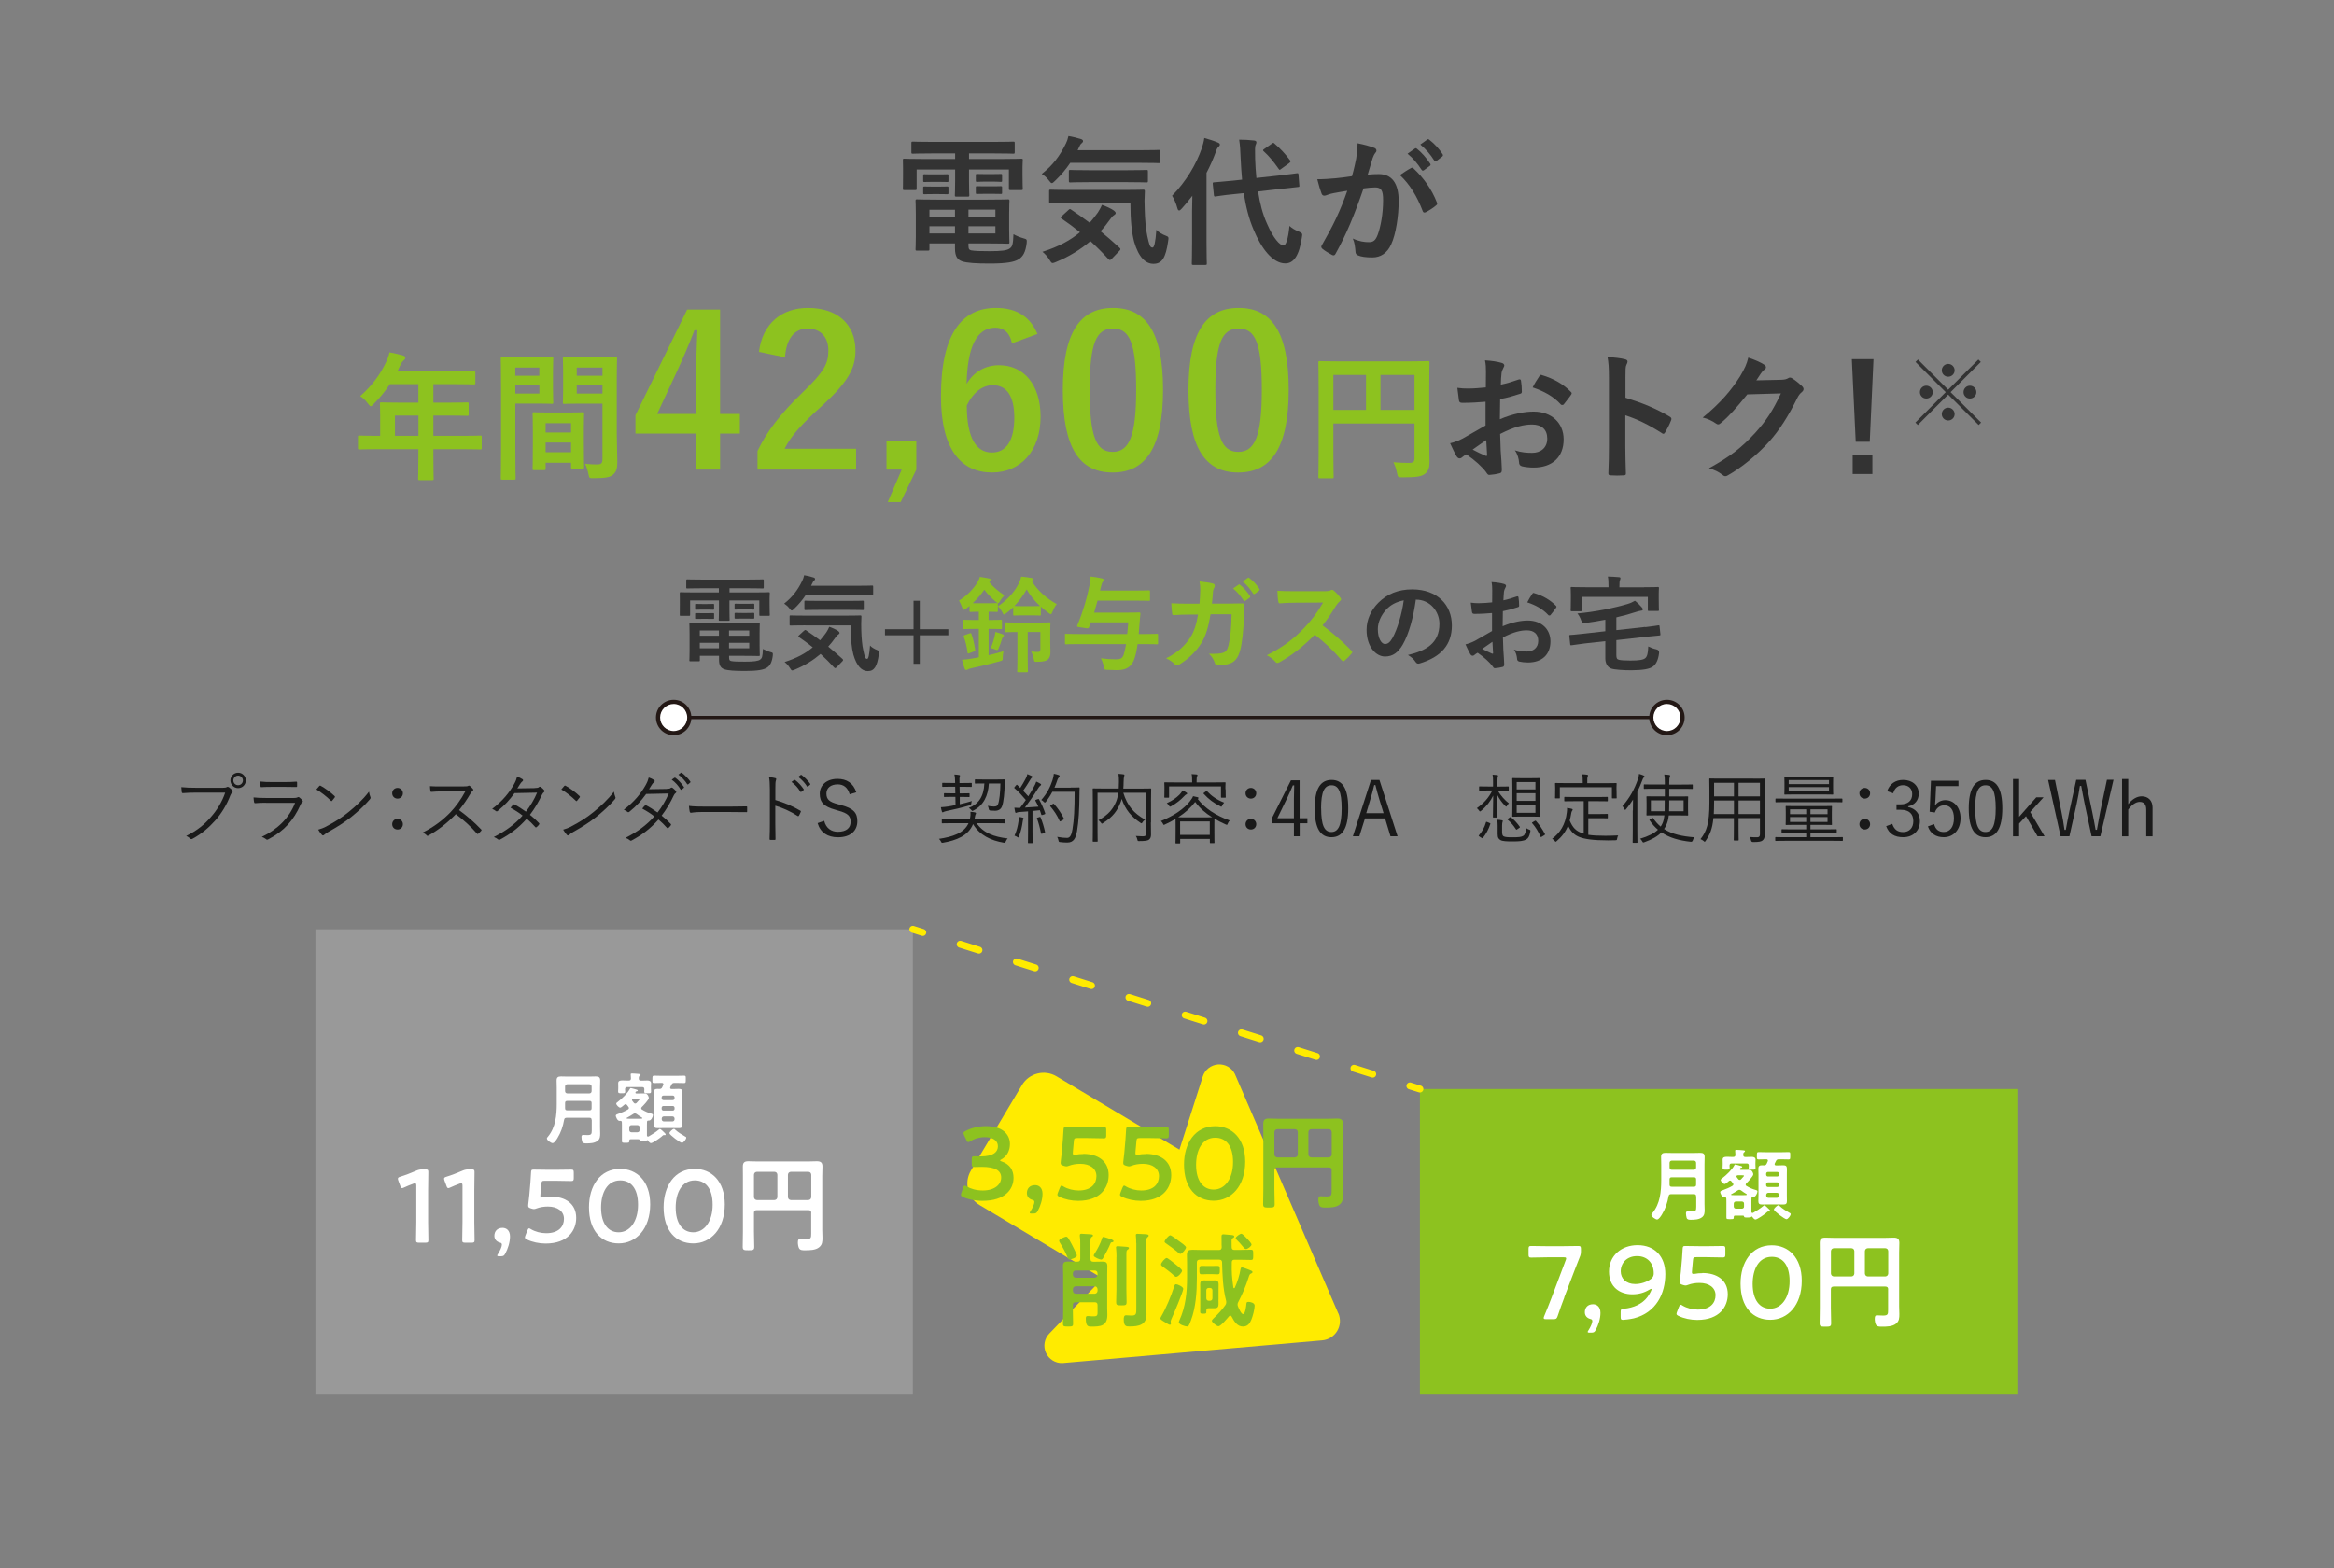 <?xml version="1.0" encoding="UTF-8"?><svg id="_レイヤー_2" xmlns="http://www.w3.org/2000/svg" viewBox="0 0 336 225.82"><rect x="0" y="0" width="336" height="225.82" fill="#808080" stroke="none"/><defs><style>.cls-1,.cls-2,.cls-3,.cls-4{fill:none;}.cls-2{stroke-dasharray:2.83 5.66;}.cls-2,.cls-3{stroke:#ffeb00;stroke-linecap:round;}.cls-2,.cls-3,.cls-4{stroke-miterlimit:10;}.cls-5{fill:#ffeb00;}.cls-4{stroke:#231815;stroke-width:.47px;}.cls-6{fill:#231815;}.cls-7{fill:#fff;}.cls-8{fill:#8dc21f;}.cls-9{fill:#333;}.cls-10{fill:#1a1a1a;}.cls-11{fill:#999;}</style></defs><g id="txt"><rect class="cls-1" y="0" width="336" height="225.82" rx="12" ry="12"/><path class="cls-10" d="M28.21,114.14c-.65,0-1.25.02-1.85.07-.13.01-.18-.03-.2-.18-.01-.15-.04-.5-.06-.68.68.07,1.3.09,2.11.09h3.89c.32,0,.43-.03.55-.1.09-.06.2-.04.29.01.19.13.36.3.5.45.09.12.08.24-.03.34-.1.09-.17.2-.24.37-.53,1.4-1.3,2.64-2.16,3.61-.89,1-1.9,1.9-3.27,2.65-.13.09-.28.09-.37-.02-.13-.13-.34-.28-.57-.37,1.68-.84,2.63-1.66,3.55-2.72.82-.92,1.61-2.15,2.07-3.52h-4.21ZM35.39,112.38c0,.62-.5,1.11-1.11,1.11s-1.11-.5-1.11-1.11.49-1.11,1.11-1.11,1.11.5,1.11,1.11ZM33.59,112.38c0,.39.31.69.69.69s.69-.31.69-.69-.31-.69-.69-.69-.69.31-.69.69Z"/><path class="cls-10" d="M38.3,115.6c-.62,0-1.1.01-1.55.06-.1.01-.14-.03-.17-.14-.03-.18-.07-.43-.08-.69.56.06,1.13.08,1.83.08h3.94c.28,0,.43-.02.54-.08.13-.07.19-.08.3.01.14.11.31.26.41.4.11.14.1.21-.02.3-.11.08-.17.19-.25.37-.96,2.17-2.33,3.77-4.64,4.96-.13.07-.21.07-.3-.02-.17-.14-.4-.26-.62-.34,2.29-1.1,3.96-2.73,4.79-4.9h-4.17ZM39.19,113.31c-.58,0-1.08.01-1.56.04-.1.01-.12-.03-.13-.15-.02-.17-.06-.46-.06-.66.64.07,1.06.08,1.79.08h1.71c.69,0,1.18-.02,1.71-.06.1,0,.12.03.12.13.01.14.01.34,0,.5,0,.12-.02.15-.14.14-.51,0-.97-.02-1.64-.02h-1.79Z"/><path class="cls-10" d="M45.98,113.18c.08-.08.13-.07.2-.02.62.34,1.34.86,1.98,1.46.08.08.09.12.03.21-.09.13-.29.38-.37.47-.07.08-.1.09-.18.01-.65-.64-1.38-1.2-2.09-1.63.14-.18.31-.37.43-.51ZM46.97,119.01c1.19-.63,2.16-1.22,3.18-2.05,1.11-.91,2.02-1.73,2.97-2.96.04.31.11.52.19.73.07.14.05.23-.08.39-.74.87-1.71,1.75-2.67,2.53-.94.75-2.04,1.45-3.3,2.15-.3.18-.51.34-.61.43-.11.1-.2.1-.3-.01-.17-.18-.36-.44-.54-.75.43-.12.76-.25,1.16-.45Z"/><path class="cls-10" d="M58,114.23c0,.44-.33.77-.77.77s-.77-.33-.77-.77.33-.77.77-.77.77.34.77.77ZM58,118.68c0,.45-.33.77-.77.77s-.77-.32-.77-.77c0-.42.33-.77.77-.77s.77.35.77.77Z"/><path class="cls-10" d="M66.8,113.24c.37,0,.5-.01.63-.09.07-.04.14-.02.22.03.15.12.32.29.45.45.07.09.04.17-.06.25-.11.09-.21.22-.32.41-.48.83-1.05,1.64-1.63,2.37,1.13.83,2.16,1.71,3.16,2.76.1.09.1.12.01.23-.12.14-.26.28-.4.4-.08.07-.12.07-.2-.02-.92-1.06-1.97-1.99-3.04-2.79-1.25,1.3-2.57,2.32-3.93,3.07-.12.07-.19.08-.27-.02-.14-.17-.34-.27-.57-.4,1.66-.83,2.96-1.84,4.05-2.98.71-.76,1.44-1.74,2.09-2.95h-3.31c-.62,0-1.09.03-1.58.07-.1,0-.11-.03-.13-.12-.03-.15-.07-.48-.07-.7.54.04,1.02.04,1.71.04h3.19Z"/><path class="cls-10" d="M76.99,113.48c.37-.01.5-.04.58-.12.1-.09.19-.09.3-.02.14.09.34.29.47.44.09.11.07.21-.04.3-.1.08-.18.15-.26.33-.47,1.02-1.09,2.06-1.75,2.92.44.35.89.75,1.32,1.21.07.07.03.12-.01.2-.08.13-.24.29-.36.37-.09.07-.12.05-.18-.01-.37-.43-.81-.86-1.23-1.21-1.13,1.29-2.34,2.2-3.82,3-.12.07-.2.09-.3-.01-.18-.15-.39-.26-.62-.35,1.67-.84,3.03-1.82,4.14-3.09-.46-.37-1.08-.77-1.73-1.12.12-.17.24-.31.39-.44.06-.06.09-.08.18-.03.5.25,1.11.66,1.64,1.03.62-.78,1.22-1.8,1.61-2.74l-3.25.07c-.76,1.03-1.35,1.69-2.4,2.55-.11.09-.19.11-.29.03-.14-.12-.32-.22-.53-.31,1.52-1.15,2.49-2.37,3.15-3.55.25-.45.35-.73.44-1.09.26.08.55.22.78.37.13.09.1.22-.02.31-.13.1-.24.24-.32.37-.12.21-.22.37-.4.64l2.51-.04Z"/><path class="cls-10" d="M81.24,113.18c.08-.08.13-.07.2-.02.62.34,1.34.86,1.98,1.46.08.08.09.12.03.21-.09.13-.29.38-.37.47-.07.08-.1.09-.18.01-.65-.64-1.38-1.2-2.09-1.63.14-.18.31-.37.43-.51ZM82.23,119.01c1.19-.63,2.16-1.22,3.18-2.05,1.11-.91,2.02-1.73,2.97-2.96.04.31.11.52.19.73.07.14.05.23-.08.39-.74.87-1.71,1.75-2.67,2.53-.94.75-2.04,1.45-3.3,2.15-.3.18-.51.34-.61.43-.11.1-.2.1-.3-.01-.17-.18-.36-.44-.54-.75.43-.12.76-.25,1.16-.45Z"/><path class="cls-10" d="M95.95,113.6c.37-.01.5-.04.58-.12.1-.09.19-.09.3-.02.14.09.34.29.47.44.09.11.07.21-.04.3-.1.08-.18.15-.26.33-.47,1.02-1.09,2.06-1.75,2.92.44.35.89.75,1.32,1.21.07.07.03.12-.01.2-.08.13-.24.29-.36.37-.09.07-.12.05-.18-.01-.37-.43-.81-.86-1.23-1.21-1.13,1.29-2.34,2.2-3.82,3-.12.07-.2.09-.3-.01-.18-.15-.39-.26-.62-.35,1.67-.84,3.03-1.82,4.14-3.09-.46-.37-1.08-.77-1.73-1.12.12-.17.24-.31.38-.44.06-.06.09-.08.18-.03.5.25,1.11.66,1.64,1.03.62-.78,1.22-1.8,1.61-2.74l-3.25.07c-.76,1.03-1.35,1.69-2.4,2.55-.11.09-.19.11-.29.03-.14-.12-.32-.22-.53-.31,1.52-1.15,2.49-2.37,3.15-3.55.25-.45.35-.73.44-1.09.26.08.55.22.78.37.13.09.1.22-.02.31-.13.1-.24.24-.32.37-.12.21-.22.37-.4.64l2.51-.04ZM97.1,112s.08-.03.12,0c.44.31.92.85,1.24,1.33.03.04.02.09-.02.12l-.32.26c-.06.04-.11.03-.14-.02-.32-.54-.78-1.06-1.28-1.41l.4-.29ZM98.02,111.28s.08-.04.12-.01c.44.34.94.83,1.25,1.29.03.05.02.09-.03.13l-.3.26s-.09.04-.13-.02c-.27-.45-.75-.99-1.27-1.38l.35-.27Z"/><path class="cls-10" d="M100.97,116.93c-.96,0-1.42.11-1.49.11-.1,0-.15-.04-.19-.15-.04-.19-.09-.54-.11-.84.67.09,1.52.1,2.43.1h3.38c.76,0,1.57-.01,2.41-.03.13-.01.16.01.16.13.01.17.01.4,0,.57,0,.12-.03.14-.16.13-.83-.02-1.64-.02-2.38-.02h-4.06Z"/><path class="cls-10" d="M111.61,115.2c1.27.36,2.49.88,3.59,1.53.09.04.11.1.08.18-.08.2-.18.4-.26.54-.07.09-.11.11-.21.04-1.02-.67-2.2-1.19-3.2-1.47v2.55c0,.67.02,1.53.03,2.24.01.11-.02.14-.14.14-.17.01-.39.01-.56,0-.12,0-.15-.03-.15-.15.03-.7.04-1.56.04-2.23v-4.9c0-.82-.04-1.39-.12-1.76.38.03.71.08.91.14.18.04.13.17.08.33-.07.19-.08.52-.08,1.22v1.6ZM114.34,112.32s.08-.03.12,0c.44.31.92.85,1.24,1.33.03.04.02.09-.02.12l-.32.26c-.06.04-.11.03-.14-.02-.32-.54-.78-1.06-1.28-1.41l.4-.29ZM115.27,111.6s.08-.04.12-.01c.44.34.94.82,1.25,1.29.03.06.02.09-.03.13l-.3.26s-.09.04-.13-.02c-.27-.45-.75-.99-1.27-1.38l.35-.27Z"/><path class="cls-10" d="M122.32,114.38c-.29-.99-.89-1.43-1.72-1.43-1.01,0-1.63.52-1.63,1.31,0,.85.41,1.23,1.68,1.55l.35.1c1.94.5,2.42,1.19,2.42,2.35,0,1.38-.99,2.31-2.79,2.31-1.5,0-2.53-.69-2.93-2.04l.95-.33c.26,1.06,1.02,1.58,1.96,1.58,1.27,0,1.84-.59,1.84-1.42s-.32-1.24-1.82-1.64l-.32-.1c-1.76-.47-2.3-1.13-2.3-2.33,0-1.12.88-2.13,2.56-2.13,1.31,0,2.27.6,2.7,1.93l-.96.29Z"/><path class="cls-10" d="M140.59,118.54c.97,1.4,2.49,1.97,4.48,2.2-.1.1-.21.25-.28.43-.08.21-.09.21-.3.18-1.83-.31-3.45-1.07-4.41-2.68-.67,1.68-2.41,2.35-4.3,2.68-.21.03-.22.04-.32-.17-.08-.15-.18-.3-.29-.38,1.98-.3,3.62-.83,4.26-2.26h-2.27c-1.07,0-1.43.02-1.49.02-.08,0-.09-.01-.09-.09v-.44c0-.08.01-.09.09-.09.06,0,.42.02,1.49.02h2.46c.1-.43.11-.74.08-1.06.27.02.46.04.64.08.09.02.17.07.17.11,0,.07-.04.14-.09.24-.04.1-.05.24-.13.63h2.85c1.07,0,1.42-.02,1.48-.02.08,0,.09.01.09.09v.44c0,.08-.01.09-.09.09-.07,0-.42-.02-1.48-.02h-2.55ZM138.18,115.81c.58-.13,1.19-.29,1.73-.46-.04.09-.07.19-.08.34q-.01.22-.21.27c-1.1.33-2.37.63-3.36.83-.25.06-.35.1-.41.13-.06.03-.1.06-.14.06-.06,0-.09-.03-.11-.11-.06-.18-.11-.39-.15-.63.32-.01.72-.06,1.07-.11.3-.04.66-.12,1.04-.2l-.02-1.18h-.44c-.81,0-1.06.02-1.12.02-.08,0-.09-.01-.09-.09v-.37c0-.08.01-.09.09-.09.07,0,.31.02,1.12.02h.43l-.02-.95h-.54c-.9,0-1.19.02-1.24.02-.08,0-.09-.01-.09-.09v-.4c0-.08.01-.09.09-.09.05,0,.34.02,1.24.02h.53v-.14c-.01-.41-.02-.77-.11-1.08.24.01.47.03.68.07.08.01.13.04.13.1s-.02.12-.04.18c-.04.09-.04.22-.03.73v.15h.45c.9,0,1.18-.02,1.23-.02.08,0,.09.01.09.09v.4c0,.08-.01.09-.09.09-.06,0-.33-.02-1.23-.02h-.44l.02.95h.21c.81,0,1.07-.02,1.12-.02.08,0,.09.01.09.09v.37c0,.08-.01.09-.09.09-.05,0-.31-.02-1.12-.02h-.2v1.06ZM143.3,112.25c.91,0,1.2-.02,1.27-.02.08,0,.11.03.1.11-.02.19-.03.33-.03.51-.02,1.21-.15,2.65-.38,3.23-.15.45-.53.67-1,.67-.2,0-.44-.01-.69-.03q-.2-.02-.23-.25c-.02-.15-.08-.32-.14-.43.34.07.64.1.9.1.33,0,.51-.11.58-.33.2-.55.32-1.69.34-2.99h-1.66c-.11,1.77-.75,3.14-2.2,3.88-.08.04-.12.08-.17.08s-.08-.04-.17-.15c-.1-.12-.22-.21-.35-.29,1.39-.54,2.16-1.62,2.24-3.52h-.03c-.91,0-1.19.02-1.25.02-.08,0-.09-.01-.09-.09v-.43c0-.08.01-.09.09-.09.07,0,.34.02,1.25.02h1.63Z"/><path class="cls-10" d="M149.38,115.09c.12-.06.15-.04.2.02.36.64.67,1.35.88,1.98.03.1.02.13-.12.18l-.25.08c-.13.04-.15.03-.18-.04-.07-.21-.13-.43-.21-.64l-1.06.11v2.95c0,1.2.02,1.55.02,1.61,0,.07-.01.08-.09.08h-.5c-.08,0-.09-.01-.09-.08s.02-.41.02-1.61v-2.89l-1.21.09c-.25.02-.34.04-.42.09-.04.02-.08.04-.12.04-.05,0-.09-.05-.11-.14-.04-.17-.08-.39-.11-.61.23.02.5.03.69.03h.13c.29-.37.56-.76.83-1.14-.52-.62-1.02-1.18-1.62-1.69-.08-.07-.07-.09.03-.2l.19-.23c.09-.1.11-.1.18-.03l.42.41c.27-.43.5-.8.73-1.24.2-.37.25-.57.29-.75.2.08.44.19.62.27.09.04.12.1.12.14s-.04.09-.1.12c-.07.04-.12.11-.19.23-.4.66-.68,1.11-1.06,1.64.25.25.5.52.74.8.25-.41.5-.8.71-1.18.26-.47.37-.7.44-.94.21.09.43.2.6.31.08.04.1.08.1.13s-.04.1-.11.14c-.11.08-.2.2-.38.48-.6.97-1.23,1.88-1.84,2.68.6-.03,1.29-.08,1.94-.13-.13-.3-.28-.58-.43-.85-.04-.08-.03-.1.11-.15l.2-.08ZM147.31,117.98c-.03.05-.06.13-.08.32-.1.74-.26,1.44-.54,2.15-.03.11-.06.15-.1.15-.03,0-.09-.03-.17-.09-.1-.08-.27-.14-.37-.17.34-.78.47-1.34.59-2.17.03-.21.03-.35.02-.53.2.02.4.05.54.09.11.02.15.07.15.11,0,.06-.03.09-.06.13ZM149.62,117.65c.12-.03.14-.02.19.07.23.55.51,1.45.63,2.08.01.09,0,.12-.13.17l-.26.08c-.15.04-.17.03-.19-.06-.12-.66-.36-1.57-.57-2.11-.03-.09-.02-.12.11-.15l.23-.07ZM154.13,113.41c.86,0,1.12-.02,1.19-.02.08,0,.1.02.1.1-.02.27-.02.56-.02.84-.02,2.32-.12,3.95-.35,5.34-.19,1.08-.52,1.65-1.38,1.66-.3,0-.67-.01-1.02-.06-.22-.02-.23-.03-.28-.26-.03-.18-.1-.35-.18-.5.66.11,1.02.15,1.43.15.47,0,.65-.53.77-1.24.23-1.34.31-3,.31-5.4h-3.21c-.24.47-.55.96-.92,1.43-.07.09-.11.12-.15.12s-.09-.03-.17-.11c-.11-.11-.23-.21-.35-.26.88-.99,1.32-1.97,1.6-2.81.11-.34.19-.66.21-.97.29.06.53.12.68.18.1.03.15.08.15.13,0,.07-.01.1-.1.2-.07.07-.19.25-.27.53-.1.31-.23.63-.37.96h2.34ZM151.56,115.77c.1-.07.12-.05.17,0,.57.62,1.06,1.36,1.42,2.09.04.09.03.11-.09.18l-.31.18c-.14.09-.17.09-.21,0-.36-.82-.79-1.45-1.33-2.1-.06-.07-.06-.09.08-.18l.27-.17Z"/><path class="cls-10" d="M165.68,118.42c0,.88.02,1.41.02,1.76,0,.33-.08.56-.29.73-.18.14-.48.21-1.41.21-.21,0-.22,0-.27-.22-.04-.2-.12-.38-.22-.52.35.03.78.05,1,.05.39-.01.5-.1.5-.42v-5.85h-3.3c.58,1.9,1.53,2.97,3.14,3.87-.15.11-.29.23-.38.39-.07.1-.1.14-.14.14s-.09-.03-.17-.09c-1.28-.85-2.15-1.86-2.68-3.43-.05.21-.12.42-.2.59-.43,1.07-1.03,1.99-2.49,2.89-.08.05-.12.09-.15.09-.04,0-.08-.04-.14-.13-.12-.17-.23-.28-.37-.37,1.49-.79,2.13-1.69,2.54-2.67.15-.36.25-.8.32-1.28h-2.99v5.34c0,1.1.02,1.56.02,1.62,0,.08-.01.09-.09.09h-.54c-.08,0-.09-.01-.09-.09,0-.06.02-.51.02-1.67v-4.14c0-1.17-.02-1.64-.02-1.69,0-.08.01-.09.09-.09.07,0,.44.02,1.54.02h2.12c.02-.34.03-.68.03-1.02,0-.36-.01-.77-.07-1.09.24.01.5.03.74.07.09.01.12.06.12.11,0,.07-.03.13-.05.21-.03.11-.06.33-.07.83,0,.26-.01.58-.04.9h2.38c1.1,0,1.49-.02,1.54-.02.08,0,.09.01.09.09,0,.06-.02.57-.02,1.74v3.07Z"/><path class="cls-10" d="M172.43,115.06c1.04,1.34,2.53,2.35,4.6,3.09-.12.11-.21.28-.28.44-.05.13-.08.19-.13.19-.03,0-.08-.02-.15-.05-.59-.26-1.13-.54-1.64-.84,0,.14-.01.4-.01.84v.86c0,1.45.02,1.68.02,1.74,0,.08-.01.09-.09.09h-.48c-.09,0-.1-.01-.1-.09v-.52h-4.27v.57c0,.07-.01.08-.09.08h-.5c-.08,0-.09-.01-.09-.08s.02-.3.02-1.76v-.76c0-.51-.01-.78-.01-.94-.47.29-.97.55-1.5.79-.09.04-.13.07-.18.07-.06,0-.09-.05-.14-.18-.08-.15-.19-.29-.29-.37,1.94-.79,3.34-1.78,4.17-2.84.26-.34.4-.55.46-.74.3.06.45.09.67.15.09.03.12.07.12.12,0,.03-.03.07-.09.1l-.04.03ZM176.44,113.65c0,.95.02,1.08.02,1.13,0,.08-.01.09-.09.09h-.51c-.08,0-.09-.01-.09-.09v-1.53h-7.47v1.53c0,.08-.01.09-.09.09h-.51c-.08,0-.09-.01-.09-.09,0-.07.02-.19.02-1.13v-.35c0-.35-.02-.5-.02-.56,0-.08.01-.09.09-.09.06,0,.44.02,1.52.02h2.4v-.08c0-.56-.01-.86-.08-1.12.26.01.51.03.71.05.09.01.14.04.14.09,0,.08-.03.13-.07.2-.04.1-.06.28-.06.77v.09h2.56c1.08,0,1.46-.02,1.52-.02.08,0,.09.01.09.09,0,.06-.02.21-.02.51v.41ZM170.76,114.4c-.07.03-.19.14-.31.27-.53.56-1.07.99-1.84,1.42-.08.04-.13.07-.18.07s-.08-.04-.14-.15c-.08-.13-.2-.26-.32-.35.84-.39,1.35-.75,1.85-1.25.17-.17.35-.44.42-.58.23.1.42.2.57.31.08.05.1.08.1.13s-.07.1-.15.14ZM173.3,117.7c.62,0,.98,0,1.2-.01-.98-.61-1.77-1.3-2.44-2.21-.66.86-1.47,1.58-2.45,2.21.22.01.58.01,1.17.01h2.53ZM174.16,118.29h-4.27v1.94h4.27v-1.94ZM173.63,113.94c.08-.05.1-.05.14,0,.65.69,1.36,1.2,2.46,1.64-.12.12-.21.27-.28.41-.05.12-.09.18-.13.18-.03,0-.08-.02-.15-.07-.98-.49-1.66-1-2.39-1.8-.06-.07-.04-.08.08-.17l.26-.19Z"/><path class="cls-10" d="M180.85,114.23c0,.44-.33.77-.77.77s-.77-.33-.77-.77.33-.77.77-.77.77.34.77.77ZM180.85,118.68c0,.45-.33.77-.77.77s-.77-.32-.77-.77c0-.42.33-.77.77-.77s.77.35.77.77Z"/><path class="cls-10" d="M187.1,117.82h1.11v.73h-1.11v1.87h-.83v-1.87h-3.19v-.68l2.76-5.5h1.25v5.46ZM186.27,115.03c0-.64.02-1.22.04-1.94h-.19c-.26.6-.5,1.17-.77,1.73l-1.46,3h2.38v-2.79Z"/><path class="cls-10" d="M194.09,116.39c0,2.92-.86,4.17-2.42,4.17s-2.41-1.23-2.41-4.15.89-4.1,2.43-4.1,2.4,1.18,2.4,4.08ZM190.19,116.41c0,2.46.48,3.4,1.47,3.4s1.48-.94,1.48-3.4-.47-3.33-1.46-3.33-1.5.86-1.5,3.33Z"/><path class="cls-10" d="M201.17,120.42h-1l-.78-2.57h-2.89l-.81,2.57h-.93l2.61-8.11h1.21l2.61,8.11ZM198.57,115.13c-.21-.68-.37-1.31-.57-2.08h-.17c-.19.77-.35,1.39-.56,2.07l-.59,1.98h2.5l-.61-1.97Z"/><path class="cls-10" d="M215.6,113.83c.45.75,1.06,1.43,1.62,1.85-.11.1-.2.22-.26.33-.05.1-.09.14-.13.14-.03,0-.08-.03-.14-.11-.43-.41-.84-.98-1.16-1.61.03,1.75.05,3.07.05,3.2,0,.09-.01.1-.09.1h-.48c-.08,0-.09-.01-.09-.1,0-.13.02-1.39.04-3.07-.38.8-.96,1.56-1.76,2.21-.07.05-.11.08-.14.08-.04,0-.08-.04-.14-.14-.09-.13-.21-.25-.32-.33.97-.68,1.68-1.44,2.24-2.55h-.58c-.9,0-1.19.02-1.24.02-.08,0-.09-.01-.09-.09v-.43c0-.08.01-.09.09-.09.06,0,.34.02,1.24.02h.68v-.69c0-.51-.01-.77-.07-1.02.25.01.47.03.67.06.08.01.12.04.12.09,0,.07-.03.13-.04.17-.02.06-.05.21-.05.7v.7h.31c.89,0,1.17-.02,1.22-.02.09,0,.1.01.1.09v.43c0,.08-.01.09-.1.09-.05,0-.33-.02-1.22-.02h-.27ZM214.42,118.5c.14.07.15.08.13.15-.25.77-.59,1.4-1.07,2.01-.04.06-.07.07-.18,0l-.31-.19c-.14-.09-.14-.11-.08-.19.48-.57.8-1.13,1.01-1.87.03-.09.04-.1.21-.03l.27.11ZM216.25,119.86c0,.32.07.48.19.56.23.13.63.15,1.29.15.86,0,1.28-.03,1.57-.22.23-.14.37-.58.41-1.1.15.1.31.18.44.22.18.07.19.09.15.29-.11.67-.31.97-.58,1.12-.43.24-.95.29-1.99.29-.85,0-1.44-.03-1.71-.19-.28-.17-.42-.33-.42-.91v-1.18c0-.28-.01-.56-.07-.85.24.01.51.04.68.08.1.02.14.06.14.1s-.03.1-.05.15c-.03.09-.06.24-.06.54v.95ZM217.35,117.7c.08-.05.11-.05.18,0,.5.41.84.77,1.23,1.32.07.09.07.11-.05.2l-.26.18c-.14.1-.17.09-.22.01-.35-.54-.71-.97-1.19-1.38-.07-.05-.05-.09.06-.15l.26-.18ZM221.67,116.22c0,.89.02,1.24.02,1.3,0,.08-.01.09-.09.09-.07,0-.33-.02-1.2-.02h-1.41c-.87,0-1.13.02-1.19.02-.09,0-.1-.01-.1-.09,0-.06.02-.41.02-1.3v-2.78c0-.9-.02-1.24-.02-1.31,0-.08.01-.09.1-.09.05,0,.32.02,1.19.02h1.41c.87,0,1.13-.02,1.2-.02.08,0,.09.01.09.09,0,.07-.02.41-.02,1.31v2.78ZM221.04,112.62h-2.7v1.06h2.7v-1.06ZM221.04,114.22h-2.7v1.1h2.7v-1.1ZM221.04,115.86h-2.7v1.18h2.7v-1.18ZM220.93,118.22c.11-.07.14-.06.2.01.54.62.88,1.13,1.28,1.87.03.07.02.09-.1.17l-.32.2c-.14.09-.17.1-.21.01-.36-.78-.7-1.35-1.21-1.94-.06-.07-.04-.09.08-.15l.29-.17Z"/><path class="cls-10" d="M228.63,120.21c.64.1,1.44.14,2.49.14.55,0,1.18-.02,1.83-.05-.08.15-.12.31-.15.46-.04.22-.04.23-.26.24-.35.01-.69.02-1.03.02-4.35-.01-5.05-.7-5.78-2.12-.36.91-.89,1.58-1.62,2.21-.08.07-.12.11-.15.11-.04,0-.08-.04-.15-.13-.11-.13-.23-.23-.37-.3,1.13-.84,1.92-2.04,2.12-3.83.03-.25.04-.41.03-.62.25.03.45.08.64.12.13.03.17.07.17.12,0,.07-.04.12-.08.18-.04.06-.09.15-.11.27-.07.41-.14.78-.24,1.12.41.97.86,1.57,2.02,1.89v-4.67h-1.19c-1.1,0-1.45.02-1.51.02-.09,0-.1-.01-.1-.09v-.46c0-.08.01-.09.1-.09.05,0,.41.02,1.51.02h3.06c1.09,0,1.45-.02,1.51-.02.08,0,.09.01.09.09v.46c0,.08-.01.09-.09.09-.05,0-.42-.02-1.51-.02h-1.21v1.85h1.64c.78,0,1.01-.02,1.08-.02.08,0,.09.01.09.09v.46c0,.08-.01.09-.09.09-.07,0-.3-.02-1.08-.02h-1.64v2.38ZM232.72,113.75c0,.93.02,1.07.02,1.13,0,.08-.01.09-.09.09h-.51c-.08,0-.09-.01-.09-.09v-1.52h-7.5v1.52c0,.08-.01.09-.09.09h-.51c-.08,0-.09-.01-.09-.09,0-.07.02-.2.02-1.13v-.34c0-.36-.02-.52-.02-.58s.01-.08.09-.08c.05,0,.43.02,1.52.02h2.38v-.15c0-.56-.01-.86-.08-1.12.3.01.51.02.71.06.09.01.13.04.13.09,0,.08-.03.12-.07.2-.04.11-.04.27-.04.78v.15h2.61c1.09,0,1.46-.02,1.53-.02.08,0,.09.01.09.08s-.02.22-.02.51v.42Z"/><path class="cls-10" d="M235.07,116.71c0-.42.01-1.03.02-1.57-.29.46-.63.92-1,1.38-.06.07-.1.11-.13.11s-.07-.04-.1-.11c-.09-.21-.19-.33-.3-.43,1.07-1.22,1.76-2.48,2.24-3.91.09-.28.14-.53.15-.74.25.07.46.14.66.23.09.04.13.08.13.13,0,.07-.03.1-.1.15-.07.06-.13.15-.22.41-.21.56-.44,1.12-.71,1.66v5.54c0,1.17.02,1.67.02,1.73,0,.08-.01.08-.09.08h-.52c-.08,0-.09,0-.09-.08,0-.07.02-.56.02-1.73v-2.86ZM240.24,117.4c-.03.29-.08.55-.14.79-.12.45-.3.84-.54,1.19,1.2.77,2.66,1.06,4.36,1.19-.1.12-.18.29-.23.46q-.07.21-.29.19c-1.66-.18-3.07-.57-4.22-1.36-.55.57-1.34,1.02-2.45,1.42-.2.07-.21.06-.32-.13-.08-.14-.18-.28-.3-.37,1.19-.36,2.02-.77,2.57-1.3-.44-.37-.85-.82-1.2-1.36-.05-.08-.04-.09.09-.17l.25-.14c.09-.05.12-.07.17.01.32.48.68.88,1.08,1.21.19-.29.33-.58.42-.94.05-.21.09-.44.12-.68h-1c-1.07,0-1.44.02-1.5.02-.08,0-.09-.01-.09-.09,0-.05.02-.25.02-.84v-.9c0-.59-.02-.78-.02-.85s.01-.08.09-.08c.06,0,.43.01,1.5.01h1.06v-1.1h-1.4c-1.11,0-1.49.02-1.54.02-.08,0-.09-.01-.09-.09v-.47c0-.08.01-.09.09-.09.05,0,.43.02,1.54.02h1.4v-.24c0-.64-.02-.9-.08-1.2.25.01.48.02.71.06.09.01.13.04.13.1,0,.08-.03.14-.06.21-.03.11-.07.3-.07.83v.25h1.75c1.12,0,1.5-.02,1.55-.02.08,0,.09.01.09.09v.47c0,.08-.01.09-.09.09-.05,0-.43-.02-1.55-.02h-1.75v1.1h1.14c1.07,0,1.44-.01,1.5-.01.08,0,.09.01.09.08s-.02.25-.02.85v.9c0,.58.02.78.02.84,0,.08-.01.09-.09.09-.05,0-.43-.02-1.5-.02h-1.21ZM237.66,115.25v1.57h1.98c.01-.43.01-.97.01-1.57h-1.99ZM242.37,115.25h-2.07c0,.6,0,1.13-.02,1.57h2.09v-1.57Z"/><path class="cls-10" d="M252.39,112.13c1.11,0,1.51-.02,1.57-.02.08,0,.09.01.09.09,0,.05-.02.58-.02,1.73v4.88c0,.51.01,1.01.01,1.47,0,.34-.09.58-.32.76-.21.15-.48.22-1.36.22q-.23,0-.28-.22c-.03-.19-.1-.35-.2-.51.37.03.62.04,1.09.04.28,0,.39-.14.39-.44v-2.32h-3.08v1.31c0,1.24.02,1.76.02,1.83,0,.08-.01.09-.09.09h-.53c-.08,0-.09-.01-.09-.09,0-.07.02-.58.02-1.83v-1.31h-2.95c-.15,1.59-.52,2.4-1.12,3.28-.07.09-.09.13-.13.13-.03,0-.08-.03-.15-.11-.15-.12-.31-.21-.46-.27.88-1.11,1.29-2.24,1.29-5.27v-1.65c0-1.14-.02-1.67-.02-1.73,0-.08.01-.09.09-.09.07,0,.45.02,1.56.02h4.68ZM249.62,115.27h-2.86v.3c0,.63-.02,1.18-.04,1.65h2.9v-1.95ZM249.62,112.73h-2.86v1.95h2.86v-1.95ZM253.36,112.73h-3.08v1.95h3.08v-1.95ZM253.36,115.27h-3.08v1.95h3.08v-1.95Z"/><path class="cls-10" d="M265.29,121.01c0,.08-.01.09-.09.09-.05,0-.4-.02-1.42-.02h-6.71c-1.02,0-1.36.02-1.42.02-.08,0-.09-.01-.09-.09v-.38c0-.08.01-.09.09-.09.05,0,.4.02,1.42.02h2.95v-.65h-1.92c-1.11,0-1.49.02-1.55.02s-.08-.01-.08-.1v-.33c0-.08.01-.09.08-.09s.44.02,1.55.02h1.92v-.65h-1.33c-1.09,0-1.47.02-1.54.02-.08,0-.09-.01-.09-.09,0-.07.02-.25.02-.83v-.88c0-.59-.02-.78-.02-.85,0-.08.01-.09.09-.09.07,0,.45.02,1.54.02h3.41c1.09,0,1.47-.02,1.54-.02.08,0,.09.01.09.09,0,.06-.02.25-.02.84v.89c0,.57.02.76.02.83,0,.08-.01.09-.09.09-.07,0-.45-.02-1.54-.02h-1.47v.65h2.15c1.11,0,1.49-.02,1.54-.02.09,0,.1.01.1.09v.33c0,.09-.01.1-.1.1-.05,0-.43-.02-1.54-.02h-2.15v.65h3.16c1.02,0,1.36-.02,1.42-.02.08,0,.09.01.09.09v.38ZM265.23,115.44c0,.08,0,.09-.08.09-.07,0-.41-.02-1.44-.02h-6.6c-1.02,0-1.38.02-1.43.02-.08,0-.09-.01-.09-.09v-.37c0-.08.01-.08.09-.08.05,0,.41.01,1.43.01h6.6c1.03,0,1.38-.01,1.44-.01q.08,0,.08.08v.37ZM263.89,113.53c0,.56.02.75.02.8,0,.08-.01.09-.09.09-.05,0-.45-.02-1.56-.02h-3.73c-1.11,0-1.51.02-1.56.02-.09,0-.1,0-.1-.08,0-.07.02-.25.02-.8v-.81c0-.56-.02-.74-.02-.8,0-.08.01-.09.1-.09.05,0,.45.02,1.56.02h3.73c1.11,0,1.51-.02,1.56-.02.08,0,.09.01.09.09,0,.05-.02.24-.02.8v.8ZM263.3,112.33h-5.8v.58h5.8v-.58ZM263.3,113.34h-5.8v.62h5.8v-.62ZM260.02,116.54h-2.33v.7h2.33v-.7ZM260.02,117.65h-2.33v.71h2.33v-.71ZM263.09,116.54h-2.46v.7h2.46v-.7ZM263.09,117.65h-2.46v.71h2.46v-.71Z"/><path class="cls-10" d="M269.22,114.23c0,.44-.33.77-.77.77s-.77-.33-.77-.77.33-.77.77-.77.77.34.77.77ZM269.22,118.68c0,.45-.33.77-.77.77s-.77-.32-.77-.77c0-.42.33-.77.77-.77s.77.35.77.77Z"/><path class="cls-10" d="M271.68,113.92c.35-1.05,1.21-1.61,2.3-1.61,1.31,0,2.24.8,2.24,1.96,0,.97-.57,1.65-1.52,1.84v.1c1.06.22,1.69.97,1.69,2.02,0,1.41-.98,2.33-2.41,2.33-1.23,0-2.04-.48-2.45-1.59l.88-.33c.3.85.78,1.18,1.57,1.18.88,0,1.46-.6,1.46-1.57,0-1.03-.58-1.64-1.8-1.64h-.62v-.78h.55c1.13,0,1.71-.56,1.71-1.47,0-.83-.56-1.29-1.32-1.29-.65,0-1.21.37-1.41,1.16l-.88-.3Z"/><path class="cls-10" d="M281.94,113.2h-3.22l-.09,1.9c-.01.29-.04.64-.07.91.3-.47.86-.79,1.49-.79,1.23,0,2.19,1.02,2.19,2.59,0,1.73-1.06,2.75-2.41,2.75-1.13,0-1.94-.52-2.29-1.56l.89-.33c.21.78.68,1.14,1.39,1.14.89,0,1.47-.73,1.47-1.97s-.54-1.87-1.4-1.87c-.62,0-1.13.37-1.35,1.03l-.75-.11.19-4.46h3.96v.76Z"/><path class="cls-10" d="M288.25,116.39c0,2.92-.86,4.17-2.42,4.17s-2.41-1.23-2.41-4.15.89-4.1,2.43-4.1,2.4,1.18,2.4,4.08ZM284.35,116.41c0,2.46.48,3.4,1.47,3.4s1.48-.94,1.48-3.4-.47-3.33-1.46-3.33-1.5.86-1.5,3.33Z"/><path class="cls-10" d="M292.26,116.93l2.07,3.49h-1.01l-1.66-2.89-.99,1.06v1.84h-.88v-8.25h.88v5.44l2.47-2.81h1.05l-1.93,2.13Z"/><path class="cls-10" d="M302.37,120.42h-1.27l-.98-4.6c-.21-.96-.34-1.74-.51-2.65h-.19c-.14.91-.28,1.71-.48,2.63l-1.03,4.62h-1.27l-1.8-8.11h.99l.92,4.53c.19.9.32,1.76.45,2.66h.19c.17-.89.31-1.75.5-2.62l1-4.58h1.33l.98,4.64c.18.86.31,1.58.48,2.55h.19c.19-.97.29-1.67.47-2.59l.97-4.61h.95l-1.89,8.11Z"/><path class="cls-10" d="M306.38,115.8c.54-.69,1.22-1.13,1.94-1.13.92,0,1.56.6,1.56,1.62v4.14h-.91v-3.82c0-.8-.34-1.14-.95-1.14-.53,0-1.13.41-1.64,1.11v3.85h-.89v-8.25h.89v3.63Z"/><line class="cls-4" x1="96.85" y1="103.32" x2="240.1" y2="103.32"/><path class="cls-7" d="M96.98,105.58c-1.24,0-2.25-1.01-2.25-2.25s1.01-2.25,2.25-2.25,2.25,1.01,2.25,2.25-1.01,2.25-2.25,2.25Z"/><path class="cls-6" d="M96.98,105.87c1.41,0,2.55-1.14,2.55-2.55s-1.14-2.55-2.55-2.55-2.55,1.14-2.55,2.55,1.14,2.55,2.55,2.55-1.41,0,0,0ZM96.98,101.37c1.08,0,1.95.88,1.95,1.95s-.88,1.95-1.95,1.95-1.95-.88-1.95-1.95.88-1.95,1.95-1.95-1.08,0,0,0Z"/><path class="cls-7" d="M239.97,105.58c1.24,0,2.25-1.01,2.25-2.25s-1.01-2.25-2.25-2.25-2.25,1.01-2.25,2.25,1.01,2.25,2.25,2.25Z"/><path class="cls-6" d="M239.97,105.87c-1.41,0-2.55-1.14-2.55-2.55s1.14-2.55,2.55-2.55,2.55,1.14,2.55,2.55-1.14,2.55-2.55,2.55,1.41,0,0,0ZM239.97,101.37c-1.08,0-1.95.88-1.95,1.95s.88,1.95,1.95,1.95,1.95-.88,1.95-1.95-.88-1.95-1.95-1.95,1.08,0,0,0Z"/><path class="cls-9" d="M134.16,22.09c-1.94,0-2.6.04-2.72.04-.22,0-.24-.02-.24-.22v-1.3c0-.2.02-.22.24-.22.12,0,.78.04,2.72.04h8.96c1.96,0,2.62-.04,2.74-.04.2,0,.22.02.22.22v1.3c0,.2-.02.22-.22.22-.12,0-.78-.04-2.74-.04h-3.62v.8h4.9c1.84,0,2.48-.04,2.62-.04.2,0,.22.02.22.22,0,.12-.04.48-.04,1v1.04c0,1.6.04,1.92.04,2.04,0,.2-.02.22-.22.22h-1.56c-.2,0-.22-.02-.22-.22v-2.74h-5.74v1.7c0,1.32.04,1.88.04,2,0,.18-.02.2-.22.2h-1.64c-.2,0-.22-.02-.22-.2,0-.12.04-.72.04-2v-1.7h-5.54v2.74c0,.2-.02.22-.22.22h-1.56c-.18,0-.2-.02-.2-.22,0-.14.02-.44.02-2.04v-.88c0-.68-.02-1.04-.02-1.16,0-.2.02-.22.2-.22.14,0,.78.04,2.62.04h4.7v-.8h-3.34ZM141.96,28.75c2.02,0,3-.04,3.14-.04.2,0,.22.02.22.24,0,.12-.04.52-.04,1.82v2.28c0,1.16.04,1.7.04,1.82,0,.2-.02.22-.22.22-.14,0-1.12-.04-3.14-.04h-2.54v.3c0,.54.12.62.38.7.52.1,1.36.12,2.66.12,1.74,0,2.54-.1,2.94-.42.32-.26.44-.48.5-2.02.36.2.9.44,1.42.58s.52.16.48.7c-.16,1.3-.52,1.92-1.14,2.32-.64.4-1.76.62-4.16.62-1.94,0-3.3-.08-4-.32-.62-.22-1.02-.64-1.02-1.84v-.74h-3.68v.82c0,.2-.02.22-.22.22h-1.58c-.18,0-.2-.02-.2-.22,0-.14.04-.62.04-1.84v-3.22c0-1.2-.04-1.74-.04-1.86,0-.22.02-.24.2-.24.14,0,1.1.04,3,.04h6.96ZM135.2,25.11c.8,0,1-.02,1.12-.02.2,0,.22.02.22.18v.8c0,.12-.02.14-.22.14-.12,0-.32-.02-1.12-.02h-.96c-.8,0-1,.02-1.12.02-.2,0-.22-.02-.22-.16v-.8c0-.14.02-.16.22-.16.12,0,.32.02,1.12.02h.96ZM135.2,26.87c.8,0,1-.02,1.12-.02.2,0,.22.02.22.18v.76c0,.16-.02.18-.22.18-.12,0-.32-.02-1.12-.02h-.96c-.8,0-1,.02-1.12.02-.2,0-.22-.02-.22-.18v-.78c0-.14.02-.16.22-.16.12,0,.32.02,1.12.02h.96ZM137.48,31.2v-1h-3.68v1h3.68ZM137.48,33.62v-1.04h-3.68v1.04h3.68ZM139.42,30.19v1h3.88v-1h-3.88ZM143.3,32.58h-3.88v1.04h3.88v-1.04ZM142.86,25.07c.86,0,1.06-.02,1.18-.02.2,0,.22.02.22.18v.78c0,.16-.02.18-.22.18-.12,0-.32-.04-1.18-.04h-.98c-.86,0-1.06.04-1.18.04-.2,0-.22-.02-.22-.2v-.78c0-.14.02-.16.22-.16.12,0,.32.02,1.18.02h.98ZM142.86,26.83c.86,0,1.06-.02,1.18-.02.2,0,.22.02.22.18v.78c0,.14-.02.16-.22.16-.12,0-.32-.02-1.18-.02h-.98c-.86,0-1.06.02-1.18.02-.2,0-.22-.02-.22-.16v-.8c0-.14.02-.16.22-.16.12,0,.32.02,1.18.02h.98Z"/><path class="cls-9" d="M154.07,23.45c-.62.92-1.32,1.76-2.18,2.58-.22.22-.36.34-.46.34-.12,0-.24-.12-.44-.4-.3-.4-.66-.7-1.02-.92,1.62-1.28,2.6-2.6,3.48-4.4.14-.28.26-.6.36-1.06.62.1,1.32.28,1.82.44.18.06.28.16.28.28,0,.14-.06.18-.14.26-.12.12-.26.22-.34.44l-.3.62h8.94c1.96,0,2.62-.04,2.74-.04.22,0,.24.02.24.22v1.46c0,.2-.02.22-.24.22-.12,0-.78-.04-2.74-.04h-10ZM153.79,30.26c.2-.18.24-.2.4-.08.86.58,1.76,1.2,2.68,1.9.4-.46.78-.94,1.16-1.46.2-.3.44-.72.6-1.12.6.2,1.32.54,1.72.82.18.14.26.26.26.36,0,.12-.1.22-.26.32-.18.1-.3.26-.54.58-.42.6-.88,1.18-1.38,1.72.88.72,1.78,1.5,2.7,2.34.1.08.16.16.16.24s-.04.14-.12.22l-1.12,1.16c-.12.12-.2.18-.28.18-.06,0-.12-.04-.2-.12-.84-.92-1.7-1.78-2.6-2.6-1.38,1.18-3,2.2-4.94,3-.24.1-.38.16-.5.16-.14,0-.24-.12-.44-.46-.28-.46-.66-.88-1.02-1.16,2.38-.76,4.06-1.68,5.4-2.82-.84-.68-1.72-1.34-2.64-1.96-.18-.12-.18-.16.02-.36l.94-.86ZM154.01,29.21c-1.94,0-2.62.04-2.74.04-.22,0-.24-.02-.24-.22v-1.5c0-.2.02-.22.24-.22.12,0,.8.04,2.74.04h7.8c1.98,0,2.64-.04,2.76-.04.2,0,.24.04.24.24-.06.94-.06,1.78-.02,2.58.04,1.5.16,2.92.38,3.88.26,1.14.34,1.64.74,1.64.24,0,.42-.66.56-2.56.28.34.88.68,1.38.86.42.16.4.22.3.86-.34,2.3-.86,3.18-2.1,3.18-1.12,0-2.12-.9-2.78-3.16-.34-1.3-.54-3.04-.54-5.62h-8.72ZM156.73,26.23c-1.9,0-2.54.04-2.64.04-.2,0-.22-.02-.22-.24v-1.34c0-.2.02-.22.22-.22.1,0,.74.04,2.64.04h5.64c1.88,0,2.54-.04,2.66-.04.2,0,.22.02.22.22v1.34c0,.22-.02.24-.22.24-.12,0-.78-.04-2.66-.04h-5.64Z"/><path class="cls-9" d="M171.61,30.43c0-.66.02-1.46.04-2.24-.48.64-1,1.26-1.52,1.84-.16.18-.28.28-.38.28-.12,0-.2-.1-.26-.34-.18-.68-.5-1.4-.76-1.78,2.02-2.06,3.48-4.52,4.3-6.9.14-.46.28-.92.34-1.42.7.2,1.36.4,1.92.64.22.1.32.16.32.3s-.06.22-.22.36c-.12.1-.24.28-.4.8-.36.98-.8,1.96-1.3,2.92v10.02c0,1.94.04,2.92.04,3.02,0,.2-.02.22-.24.22h-1.68c-.22,0-.24-.02-.24-.22,0-.12.04-1.08.04-3.02v-4.48ZM183.97,25.29c1.82-.2,2.52-.32,2.72-.34.2-.02.22,0,.24.2l.12,1.54c.02.2,0,.22-.2.24l-2.74.3-3,.34c.26,1.68.66,3.26,1.28,4.62.92,2.16,1.88,3.16,2.38,3.16.32,0,.66-.78.86-2.82.38.34.7.54,1.3.8.6.26.58.3.48.9-.38,2.56-1.16,3.7-2.38,3.7-1.86,0-3.48-2.24-4.56-4.84-.68-1.58-1.12-3.36-1.42-5.28l-1.36.14c-1.82.18-2.5.32-2.68.34-.2.02-.24,0-.26-.22l-.16-1.58c-.02-.22.02-.22.22-.24.2-.02.88-.06,2.7-.24l1.3-.14c-.08-.96-.16-1.92-.2-2.92-.06-1.34-.08-1.94-.22-2.84.72,0,1.44.04,2.14.12.22.02.34.12.34.24,0,.18-.06.28-.12.42-.1.24-.08.66-.06,2,.04.92.08,1.84.18,2.74l3.1-.34ZM183.09,20.69c.1-.08.16-.12.22-.12s.1.04.18.12c.8.68,1.5,1.42,2.2,2.36.14.18.14.24-.1.44l-1.14.82c-.1.08-.18.14-.22.14-.06,0-.1-.06-.16-.14-.7-1-1.4-1.86-2.12-2.5-.08-.06-.12-.12-.12-.18s.08-.12.2-.2l1.06-.74Z"/><path class="cls-9" d="M195.23,22.85c.1-.6.2-1.38.2-2.22,1.04.22,1.6.36,2.4.66.2.06.32.22.32.4,0,.1-.04.2-.14.3-.2.26-.3.48-.4.76-.26.82-.46,1.56-.72,2.4.54-.06,1.14-.08,1.6-.08,1.86,0,2.86,1.3,2.86,3.86,0,2.16-.4,4.82-1.08,6.26-.58,1.28-1.54,1.88-2.7,1.88-.96,0-1.64-.1-2.08-.3-.24-.1-.36-.26-.36-.56-.06-.64-.1-1.2-.38-1.86.9.42,1.68.52,2.3.52.66,0,.96-.24,1.28-1.06.42-1.12.78-3.02.78-4.98,0-1.4-.26-1.84-1.14-1.84-.48,0-1.1.06-1.68.14-1.32,3.84-2.46,6.6-4.02,9.4-.12.26-.28.3-.52.18-.36-.18-1.14-.66-1.38-.88-.1-.1-.16-.18-.16-.3,0-.06.02-.14.08-.22,1.6-2.78,2.64-4.9,3.66-7.84-.78.12-1.42.24-1.96.34-.52.1-.84.22-1.1.32-.28.1-.52.06-.64-.26-.18-.46-.4-1.18-.62-2.06.88,0,1.76-.06,2.64-.14.84-.08,1.58-.18,2.36-.3.32-1.14.46-1.84.6-2.52ZM203.15,24.19c.14-.08.24-.04.38.1,1.36,1.28,2.58,2.94,3.32,4.86.08.18.06.28-.08.4-.34.32-1.1.8-1.5,1-.2.1-.4.08-.46-.16-.8-2.1-1.84-3.82-3.28-5.18.5-.34,1.08-.74,1.62-1.02ZM203.69,21.39c.1-.08.18-.06.3.04.62.48,1.34,1.28,1.9,2.14.08.12.08.22-.06.32l-.84.62c-.14.1-.24.08-.34-.06-.6-.92-1.24-1.68-2.02-2.32l1.06-.74ZM205.47,20.09c.12-.08.18-.06.3.04.74.56,1.46,1.36,1.9,2.06.08.12.1.24-.06.36l-.8.62c-.16.12-.26.06-.34-.06-.54-.86-1.18-1.62-2-2.3l1-.72Z"/><path class="cls-8" d="M54.25,64.68c-1.76,0-2.38.04-2.5.04-.2,0-.22-.02-.22-.22v-1.58c0-.18.02-.2.22-.2.12,0,.74.04,2.5.04h.48v-2.8c0-1.14-.04-1.68-.04-1.8,0-.2.02-.22.24-.22.12,0,.8.04,2.74.04h2.56v-2.66h-4.1c-.66,1-1.44,1.96-2.34,2.86-.2.22-.32.32-.42.32s-.2-.12-.4-.38c-.38-.52-.74-.84-1.12-1.08,1.66-1.44,2.88-3.1,3.7-4.84.24-.5.42-.98.52-1.46.72.14,1.38.28,1.92.44.24.08.36.18.36.34s-.1.24-.24.38c-.16.14-.3.3-.5.72l-.4.86h8.26c1.94,0,2.62-.04,2.74-.04.2,0,.22.02.22.22v1.48c0,.2-.02.22-.22.22-.12,0-.8-.04-2.74-.04h-3.08v2.66h2.14c1.96,0,2.62-.04,2.74-.04.18,0,.2.02.2.22v1.5c0,.2-.02.22-.2.22-.12,0-.78-.04-2.74-.04h-2.14v2.92h4.24c1.76,0,2.38-.04,2.5-.04.2,0,.22.02.22.2v1.58c0,.2-.02.22-.22.22-.12,0-.74-.04-2.5-.04h-4.24v.98c0,2.1.04,3.16.04,3.26,0,.2-.02.22-.22.22h-1.78c-.22,0-.24-.02-.24-.22,0-.12.04-1.16.04-3.26v-.98h-5.98ZM60.24,62.76v-2.92h-3.38v2.92h3.38Z"/><path class="cls-8" d="M77.43,51.43c1.3,0,1.9-.04,2.02-.04.18,0,.2.02.2.24,0,.12-.04.7-.04,1.9v2.48c0,1.22.04,1.78.04,1.9,0,.22-.02.24-.2.24-.12,0-.72-.04-2.02-.04h-3.24v6.48c0,2.76.04,4.12.04,4.26,0,.2-.02.22-.22.22h-1.7c-.2,0-.22-.02-.22-.22,0-.14.04-1.5.04-4.26v-8.66c0-2.78-.04-4.18-.04-4.3,0-.22.02-.24.22-.24.14,0,.9.04,2.36.04h2.76ZM74.18,52.93v1.18h3.46v-1.18h-3.46ZM77.65,55.47h-3.46v1.2h3.46v-1.2ZM76.89,67.7c-.2,0-.22-.02-.22-.24,0-.12.04-.66.04-3.62v-1.76c0-1.76-.04-2.36-.04-2.5,0-.2.02-.22.22-.22.14,0,.62.04,2.14.04h2.7c1.52,0,2-.04,2.14-.04.2,0,.22.02.22.22,0,.12-.04.72-.04,2.16v1.98c0,2.9.04,3.44.04,3.54,0,.2-.02.22-.22.22h-1.44c-.2,0-.22-.02-.22-.22v-.62h-3.66v.82c0,.22-.02.24-.24.24h-1.42ZM78.55,62.28h3.66v-1.34h-3.66v1.34ZM82.21,65.12v-1.4h-3.66v1.4h3.66ZM88.79,62.5c0,1.4.08,3,.08,3.98s-.14,1.44-.58,1.84c-.42.38-.98.54-2.86.54-.6,0-.6.02-.72-.62-.12-.56-.28-1.06-.48-1.46.62.08,1.26.1,1.68.1.66,0,.82-.18.82-.78v-7.98h-3.28c-1.56,0-2.08.04-2.2.04-.2,0-.22-.02-.22-.24,0-.12.04-.58.04-1.76v-2.76c0-1.16-.04-1.64-.04-1.76,0-.22.02-.24.22-.24.12,0,.64.04,2.2.04h2.94c1.56,0,2.1-.04,2.22-.04.2,0,.22.02.22.24,0,.12-.04.94-.04,2.64v8.22ZM83.03,52.93v1.18h3.7v-1.18h-3.7ZM86.73,56.67v-1.2h-3.7v1.2h3.7Z"/><path class="cls-8" d="M103.66,59.61h2.85v2.82h-2.85v5.19h-3.45v-5.19h-8.73v-2.64l7.44-15.21h4.74v15.03ZM100.21,54.57c0-2.43.09-4.71.18-7.02h-.42c-.75,1.98-1.62,3.99-2.55,6l-2.82,6.06h5.61v-5.04Z"/><path class="cls-8" d="M109.26,50.67c.51-4.11,3.3-6.33,7.05-6.33,4.11,0,6.84,2.22,6.84,6.18,0,2.55-1.11,4.47-4.62,7.74-3.15,2.82-4.65,4.5-5.58,6.36h10.29v3h-14.19v-2.67c1.35-2.82,3.27-5.34,6.54-8.49,3-2.88,3.66-4.08,3.66-5.97,0-2.01-1.17-3.18-3-3.18s-3.06,1.41-3.24,4.14l-3.75-.78Z"/><path class="cls-8" d="M131.91,67.62l-2.25,4.68h-1.86l2.01-4.68h-2.19v-4.05h4.29v4.05Z"/><path class="cls-8" d="M145.69,49.44c-.36-1.68-1.32-2.25-2.4-2.25-2.73,0-4.02,2.85-4.14,8.1,1.05-1.8,2.76-2.7,4.68-2.7,3.54,0,5.97,2.79,5.97,7.41,0,4.95-2.88,8.04-6.99,8.04-4.41,0-7.35-3.24-7.35-10.98,0-9.06,3.06-12.72,7.92-12.72,3.03,0,4.95,1.32,5.97,3.75l-3.66,1.35ZM142.78,65.16c2.1,0,3.24-1.71,3.24-5.04,0-3.06-1.08-4.65-3.09-4.65-1.5,0-2.82,1.02-3.75,2.91,0,4.83,1.44,6.78,3.6,6.78Z"/><path class="cls-8" d="M167.43,56.1c0,8.49-2.58,11.94-7.26,11.94s-7.17-3.39-7.17-11.88,2.61-11.82,7.23-11.82,7.2,3.3,7.2,11.76ZM156.87,56.13c0,6.75.93,8.94,3.3,8.94s3.39-2.22,3.39-8.94-.93-8.82-3.33-8.82-3.36,2.04-3.36,8.82Z"/><path class="cls-8" d="M185.52,56.1c0,8.49-2.58,11.94-7.26,11.94s-7.17-3.39-7.17-11.88,2.61-11.82,7.23-11.82,7.2,3.3,7.2,11.76ZM174.96,56.13c0,6.75.93,8.94,3.3,8.94s3.39-2.22,3.39-8.94-.93-8.82-3.33-8.82-3.36,2.04-3.36,8.82Z"/><path class="cls-8" d="M205.75,63.1c0,1.74.04,2.78.04,3.46,0,.8-.18,1.3-.64,1.66-.48.38-1.14.52-3.26.52-.64,0-.66-.02-.78-.64-.12-.6-.3-1.12-.52-1.54.84.08,1.78.1,2.26.1.6,0,.78-.18.78-.68v-5h-11.68v4.26c0,2.18.04,3.3.04,3.42,0,.2-.02.22-.24.22h-1.74c-.2,0-.22-.02-.22-.22,0-.14.04-1.36.04-3.92v-8.56c0-2.56-.04-3.82-.04-3.94,0-.22.02-.24.22-.24.14,0,.82.04,2.72.04h10.14c1.9,0,2.58-.04,2.7-.04.2,0,.22.02.22.24,0,.12-.04,1.46-.04,4.02v6.84ZM196.65,59.03v-5.04h-4.7v5.04h4.7ZM198.73,53.99v5.04h4.9v-5.04h-4.9Z"/><path class="cls-9" d="M213.86,57.85c-1,.08-2.02.16-3.36.16-.34,0-.44-.12-.48-.42-.06-.38-.14-1.04-.22-1.74.52.08,1.04.1,1.56.1.84,0,1.7-.08,2.54-.16,0-.66.02-1.42.02-2.28,0-.52-.02-1.1-.14-1.62,1,.06,1.84.2,2.38.36.24.06.4.2.4.38,0,.08-.04.18-.12.32-.14.26-.24.52-.28.78-.06.52-.08,1.02-.1,1.66.88-.18,1.7-.44,2.56-.74.18-.06.32-.02.34.18.08.5.12,1.04.12,1.56,0,.2-.06.26-.26.32-1.32.42-1.66.52-2.86.76-.02.96-.02,1.94-.04,2.9,1.88-.8,3.64-1.12,4.92-1.1,2.48.02,4.26,1.6,4.26,4,0,2.56-1.64,4.06-4.34,4.06-.58,0-1.22-.08-1.64-.18-.32-.08-.44-.28-.44-.6-.04-.44-.18-1.12-.6-1.7.96.32,1.76.36,2.5.36,1.12,0,2.16-.64,2.16-2.06,0-1.3-.8-2.02-2.2-2.02-1.14,0-2.52.3-4.58,1.36.02.84.04,1.52.08,2.4.06.88.16,2.14.16,2.6,0,.28.04.58-.3.66-.44.12-1.08.22-1.48.24-.22.02-.3-.14-.48-.4-.54-.74-1.58-1.7-2.84-2.56-.22.12-.46.28-.64.44-.1.1-.24.14-.34.14-.16,0-.32-.12-.44-.32-.22-.36-.62-1.2-.92-1.86.52-.12,1.18-.34,1.84-.7.86-.48,1.8-1.02,3.26-1.86v-3.42ZM212,64.74c.56.3,1.24.64,1.88.9.16.04.22.02.2-.16-.04-.52-.08-1.44-.12-2.1-.56.38-1.24.84-1.96,1.36ZM221.56,54.23c.14-.22.2-.28.34-.24,1.84.54,3.2,1.38,4.24,2.44.08.08.12.14.12.2s-.04.12-.08.2c-.26.4-.78,1.02-1.08,1.42-.06.08-.34.1-.4,0-1.06-1.18-2.46-1.92-4.06-2.46.26-.54.58-1.06.92-1.56Z"/><path class="cls-9" d="M234,57.27c2.44.76,4.38,1.54,6.36,2.72.22.12.32.26.22.52-.26.66-.58,1.28-.86,1.74-.08.14-.16.22-.26.22-.06,0-.14-.02-.22-.1-1.84-1.18-3.64-2.06-5.26-2.56v4.42c0,1.3.04,2.48.08,3.92.02.24-.08.3-.36.3-.58.04-1.2.04-1.78,0-.28,0-.38-.06-.38-.3.06-1.48.08-2.66.08-3.94v-9.84c0-1.5-.06-2.16-.2-2.96.92.06,1.92.16,2.5.32.28.06.38.18.38.34,0,.12-.06.28-.16.46-.14.26-.14.76-.14,1.88v2.86Z"/><path class="cls-9" d="M256.44,54.69c.52-.02.78-.1,1-.24.08-.06.16-.08.26-.08s.2.04.32.12c.5.32.96.7,1.36,1.08.18.16.26.32.26.46,0,.16-.1.3-.24.42-.28.22-.48.5-.66.86-1.34,2.72-2.62,4.66-3.96,6.18-1.72,1.94-4.1,3.88-6.08,4.98-.12.08-.22.1-.32.1-.16,0-.3-.08-.46-.22-.5-.4-1.12-.7-1.9-.92,3.12-1.72,4.7-2.98,6.66-5.1,1.58-1.76,2.5-3.12,3.7-5.68l-4.84.14c-1.64,2.02-2.64,3.16-3.78,4.1-.14.14-.28.22-.42.22-.1,0-.2-.04-.3-.12-.5-.36-1.24-.72-1.92-.86,2.6-2.12,4.14-3.98,5.38-5.94.66-1.12.96-1.74,1.18-2.7,1.14.4,1.9.74,2.34,1.06.14.1.2.22.2.34s-.06.24-.22.34c-.2.12-.34.34-.5.54-.22.34-.42.64-.66,1l3.6-.08Z"/><path class="cls-9" d="M269.17,63.62h-2.02l-.56-11.9h3.12l-.54,11.9ZM269.55,65.56v2.7h-2.84v-2.7h2.84Z"/><path class="cls-9" d="M285.2,60.85l-.35.35-4.39-4.38-4.37,4.38-.35-.35,4.37-4.38-4.35-4.35.35-.35,4.35,4.35,4.35-4.35.35.35-4.35,4.35,4.39,4.38ZM278.24,56.47c0,.51-.42.92-.93.92s-.92-.41-.92-.92.41-.93.92-.93.93.42.93.93ZM281.39,53.33c0,.51-.42.92-.93.92s-.92-.41-.92-.92.41-.93.92-.93.93.42.93.93ZM281.39,59.63c0,.51-.42.92-.93.92s-.92-.41-.92-.92.41-.93.92-.93.93.42.93.93ZM284.52,56.47c0,.51-.42.92-.93.92s-.92-.41-.92-.92.41-.93.92-.93.93.42.93.93Z"/><path class="cls-9" d="M101.01,84.71c-1.46,0-1.95.03-2.04.03-.17,0-.18-.01-.18-.17v-.97c0-.15.02-.17.18-.17.09,0,.58.03,2.04.03h6.72c1.47,0,1.96-.03,2.05-.03.15,0,.17.01.17.17v.97c0,.15-.02.17-.17.17-.09,0-.58-.03-2.05-.03h-2.71v.6h3.67c1.38,0,1.86-.03,1.96-.03.15,0,.17.02.17.17,0,.09-.03.36-.03.75v.78c0,1.2.03,1.44.03,1.53,0,.15-.02.17-.17.17h-1.17c-.15,0-.17-.01-.17-.17v-2.05h-4.3v1.28c0,.99.03,1.41.03,1.5,0,.14-.02.15-.17.15h-1.23c-.15,0-.17-.01-.17-.15,0-.09.03-.54.03-1.5v-1.28h-4.15v2.05c0,.15-.02.17-.17.17h-1.17c-.14,0-.15-.01-.15-.17,0-.1.01-.33.01-1.53v-.66c0-.51-.01-.78-.01-.87,0-.15.01-.17.15-.17.1,0,.58.03,1.96.03h3.52v-.6h-2.5ZM106.86,89.71c1.52,0,2.25-.03,2.35-.03.15,0,.17.02.17.18,0,.09-.03.39-.03,1.36v1.71c0,.87.03,1.28.03,1.37,0,.15-.02.17-.17.17-.1,0-.84-.03-2.35-.03h-1.9v.23c0,.4.09.46.29.52.39.08,1.02.09,1.99.09,1.31,0,1.9-.08,2.21-.31.24-.2.33-.36.38-1.52.27.15.67.33,1.06.44.39.1.39.12.36.52-.12.98-.39,1.44-.85,1.74-.48.3-1.32.47-3.12.47-1.46,0-2.48-.06-3-.24-.47-.17-.77-.48-.77-1.38v-.56h-2.76v.62c0,.15-.02.17-.17.17h-1.19c-.13,0-.15-.02-.15-.17,0-.1.03-.46.03-1.38v-2.42c0-.9-.03-1.3-.03-1.39,0-.17.02-.18.15-.18.1,0,.83.03,2.25.03h5.22ZM101.79,86.98c.6,0,.75-.02.84-.02.15,0,.17.02.17.14v.6c0,.09-.01.1-.17.1-.09,0-.24-.02-.84-.02h-.72c-.6,0-.75.02-.84.02-.15,0-.16-.02-.16-.12v-.6c0-.1.01-.12.16-.12.09,0,.24.02.84.02h.72ZM101.79,88.3c.6,0,.75-.01.84-.01.15,0,.17.01.17.13v.57c0,.12-.01.13-.17.13-.09,0-.24-.01-.84-.01h-.72c-.6,0-.75.01-.84.01-.15,0-.16-.01-.16-.13v-.58c0-.11.01-.12.16-.12.09,0,.24.01.84.01h.72ZM103.5,91.54v-.75h-2.76v.75h2.76ZM103.5,93.35v-.78h-2.76v.78h2.76ZM104.95,90.79v.75h2.91v-.75h-2.91ZM107.86,92.57h-2.91v.78h2.91v-.78ZM107.53,86.95c.65,0,.8-.02.89-.02.15,0,.17.02.17.14v.58c0,.12-.02.13-.17.13-.09,0-.24-.03-.89-.03h-.73c-.65,0-.79.03-.88.03-.15,0-.17-.01-.17-.15v-.58c0-.1.02-.12.17-.12.09,0,.24.02.88.02h.73ZM107.53,88.27c.65,0,.8-.02.89-.02.15,0,.17.02.17.14v.58c0,.1-.02.12-.17.12-.09,0-.24-.01-.89-.01h-.73c-.65,0-.79.01-.88.01-.15,0-.17-.01-.17-.12v-.6c0-.1.02-.12.17-.12.09,0,.24.02.88.02h.73Z"/><path class="cls-9" d="M115.96,85.73c-.46.69-.99,1.32-1.63,1.93-.17.17-.27.25-.35.25-.09,0-.18-.09-.33-.3-.23-.3-.5-.52-.76-.69,1.21-.96,1.95-1.95,2.61-3.3.1-.21.19-.45.27-.79.46.07.99.21,1.36.33.13.04.21.12.21.21,0,.1-.04.14-.1.19-.09.09-.19.17-.25.33l-.23.46h6.7c1.47,0,1.96-.03,2.06-.03.17,0,.18.02.18.17v1.09c0,.15-.01.17-.18.17-.09,0-.58-.03-2.06-.03h-7.5ZM115.75,90.83c.15-.13.18-.15.3-.06.65.44,1.32.9,2.01,1.43.3-.35.59-.71.87-1.1.15-.23.33-.54.45-.84.45.15.99.4,1.29.61.13.11.19.2.19.27,0,.09-.08.17-.19.24-.14.08-.23.2-.41.44-.31.45-.66.88-1.03,1.29.66.54,1.33,1.12,2.02,1.75.07.06.12.12.12.18s-.03.1-.09.17l-.84.87c-.09.09-.15.13-.21.13-.04,0-.09-.03-.15-.09-.63-.69-1.28-1.33-1.95-1.95-1.04.89-2.25,1.65-3.7,2.25-.18.08-.29.12-.38.12-.1,0-.18-.09-.33-.34-.21-.35-.5-.66-.77-.87,1.79-.57,3.04-1.26,4.05-2.12-.63-.51-1.29-1-1.98-1.47-.13-.09-.13-.12.02-.27l.71-.65ZM115.91,90.05c-1.46,0-1.96.03-2.06.03-.17,0-.18-.01-.18-.17v-1.12c0-.15.01-.17.18-.17.09,0,.6.03,2.06.03h5.85c1.48,0,1.98-.03,2.07-.03.15,0,.18.03.18.18-.04.71-.04,1.33-.02,1.94.03,1.12.12,2.19.29,2.91.19.85.25,1.23.55,1.23.18,0,.31-.5.42-1.92.21.25.66.51,1.03.65.31.12.3.17.23.65-.25,1.72-.65,2.38-1.58,2.38-.84,0-1.59-.67-2.08-2.37-.25-.97-.4-2.28-.4-4.21h-6.54ZM117.95,87.82c-1.42,0-1.9.03-1.98.03-.15,0-.17-.02-.17-.18v-1c0-.15.01-.17.17-.17.07,0,.55.03,1.98.03h4.23c1.41,0,1.9-.03,2-.03.15,0,.17.02.17.17v1c0,.17-.02.18-.17.18-.09,0-.58-.03-2-.03h-4.23Z"/><path class="cls-9" d="M132.41,90.61h4.11v.87h-4.11v4.11h-.9v-4.11h-4.11v-.87h4.11v-4.1h.9v4.1Z"/><path class="cls-8" d="M139.57,87.26c-.17.14-.33.27-.5.39-.15.1-.25.17-.33.17-.09,0-.15-.11-.23-.35-.12-.36-.29-.7-.45-.98,1.23-.76,2.13-1.77,2.66-2.64.16-.29.27-.51.33-.78.44.06.99.15,1.38.24.15.04.23.13.23.2s-.04.13-.15.22l-.1.09c.6.75,1.31,1.31,2.19,1.91-.19.19-.45.5-.61.78-.14.24-.21.35-.29.35s-.18-.08-.35-.21c-.63-.54-1.2-1.12-1.65-1.73-.46.69-1.05,1.35-1.68,1.94.18.01.48.01.97.01h1.23c.89,0,1.16-.03,1.25-.03.17,0,.18.02.18.17v.93c0,.17-.02.18-.18.18-.09,0-.36-.03-1.15-.03v1.19h.15c1.14,0,1.52-.03,1.6-.03.15,0,.17.01.17.17v.99c0,.17-.02.18-.17.18-.09,0-.46-.03-1.6-.03h-.15v3.79c.71-.17,1.44-.36,2.14-.57-.06.27-.09.56-.1.85,0,.48,0,.46-.46.6-1.17.33-2.62.68-3.99.98-.25.06-.48.12-.56.18-.09.06-.16.09-.25.09-.1,0-.18-.06-.23-.19-.15-.4-.27-.85-.38-1.29.48-.03.92-.07,1.52-.18l.9-.17v-4.09h-.52c-1.14,0-1.52.03-1.6.03-.17,0-.18-.02-.18-.18v-.99c0-.15.02-.17.18-.17.09,0,.46.03,1.6.03h.52v-1.19c-.84,0-1.08.03-1.17.03-.15,0-.17-.01-.17-.18v-.68ZM139.58,91.21c.18-.06.23-.06.27.09.27.75.42,1.49.54,2.27.03.15.01.18-.2.25l-.63.24c-.21.08-.24.08-.27-.1-.1-.77-.27-1.54-.54-2.25-.06-.15-.01-.21.17-.27l.66-.23ZM143.2,91.55c.04-.19.08-.38.09-.55.35.09.83.24,1.08.34.1.04.15.09.15.17s-.01.12-.09.17c-.06.04-.12.14-.18.32-.12.39-.25.81-.46,1.3-.1.23-.13.31-.24.31-.08,0-.17-.04-.33-.1-.14-.06-.42-.15-.58-.18.28-.69.45-1.28.57-1.77ZM147.28,88.61c-.9,0-1.16.03-1.25.03-.15,0-.17-.02-.17-.17v-1.03c-.31.3-.63.58-.98.85-.17.14-.27.2-.34.2-.09,0-.14-.1-.25-.33-.2-.38-.41-.65-.62-.87,1.17-.76,2.34-1.95,2.96-3.21.23-.45.3-.72.38-1.05.54.04,1.02.11,1.5.2.13.01.21.1.21.18s-.05.15-.2.24c.83,1.38,2.15,2.54,3.61,3.34-.25.29-.43.65-.61,1.09-.09.24-.15.36-.25.36-.08,0-.18-.08-.35-.2-.39-.28-.75-.57-1.08-.88v1.11c0,.15-.02.17-.17.17-.09,0-.36-.03-1.23-.03h-1.17ZM147.95,91.01v3.79c0,1.26.03,1.75.03,1.83,0,.15-.01.17-.16.17h-1.2c-.17,0-.18-.01-.18-.17,0-.09.03-.57.03-1.83v-3.79c-1.19,0-1.58.03-1.67.03-.15,0-.17-.01-.17-.17v-1.08c0-.15.02-.17.17-.17.09,0,.5.03,1.77.03h2.67c1.27,0,1.72-.03,1.81-.03.15,0,.17.02.17.17,0,.09-.03.36-.03.96v1.64c0,.54.03,1.12.03,1.5,0,.47-.09.81-.36,1.07-.24.22-.66.33-1.51.34-.46.02-.45.02-.54-.45-.08-.39-.19-.7-.35-1.03.36.05.63.06.96.06.24,0,.35-.1.35-.41v-2.46h-1.81ZM148.45,87.29c.87,0,1.14-.03,1.27-.03-.78-.73-1.44-1.53-1.92-2.38-.51.9-1.1,1.69-1.77,2.38.09,0,.34.03,1.25.03h1.17Z"/><path class="cls-8" d="M155.34,92.75c-1.33,0-1.79.03-1.88.03-.15,0-.15-.02-.15-.17v-1.16c0-.17,0-.18.15-.18.09,0,.54.03,1.88.03h6.93c.06-.49.1-1.05.15-1.68h-5.4c-.07.24-.16.48-.25.72-.06.15-.09.15-.3.14l-1.19-.18c-.23-.03-.25-.1-.19-.26.84-2.02,1.41-4,1.74-5.7.1-.63.15-.98.17-1.32.63.06,1.12.15,1.63.27.2.04.26.12.26.21,0,.1-.06.19-.15.3-.1.13-.19.43-.34,1.06l-.04.18h5.07c1.4,0,1.86-.03,1.95-.03.15,0,.17.01.17.17v1.17c0,.15-.02.17-.17.17-.09,0-.55-.03-1.95-.03h-5.43c-.15.57-.31,1.14-.49,1.73h4.59c1.35,0,1.78-.03,1.88-.03.15,0,.19.04.19.19l-.14,1.59-.1,1.33h.77c1.32,0,1.77-.03,1.86-.03.15,0,.15.01.15.18v1.16c0,.15,0,.17-.15.17-.09,0-.54-.03-1.86-.03h-.93c-.12.83-.25,1.48-.45,2.07-.4,1.21-1.19,1.68-2.48,1.68-.39,0-.87-.02-1.39-.04-.47-.02-.48-.02-.57-.5-.07-.42-.23-.85-.4-1.17.92.12,1.42.15,2.13.15.55,0,.94-.04,1.15-.66.12-.38.24-.87.35-1.53h-6.73Z"/><path class="cls-8" d="M172.68,86.93c.06-.73.09-1.21.11-2.02,0-.39-.02-.71-.11-1.18.79.07,1.47.18,1.95.31.2.06.25.18.25.32,0,.09-.03.19-.08.28-.13.23-.17.38-.19.71-.04.48-.06.84-.14,1.57h2.28c.69,0,1.39-.03,2.08-.03.24,0,.32.04.32.21,0,.19-.03.79-.06,1.59-.06,1.84-.27,3.93-.55,4.93-.3,1.15-.81,1.79-1.77,2.02-.34.09-.88.16-1.51.16-.18,0-.3-.1-.36-.3-.19-.55-.43-.96-.87-1.36,1.11.04,1.67-.02,2.04-.14.4-.13.6-.38.78-1.05.27-1.14.41-2.42.45-4.5h-3.03c-.3,1.82-.7,3.17-1.33,4.16-.69,1.12-1.8,2.25-3.18,3.09-.12.08-.24.12-.34.12-.09,0-.2-.04-.29-.15-.3-.33-.75-.64-1.26-.87,1.72-.87,2.71-1.81,3.52-3.06.47-.75.84-1.77,1.08-3.24h-1.35c-.74,0-1.46.03-2.16.08-.15.02-.21-.08-.22-.25-.06-.36-.09-.9-.12-1.46.95.06,1.62.06,2.49.06h1.57ZM178.3,84.19c.08-.06.13-.04.22.03.47.36,1.01.96,1.43,1.6.06.09.06.17-.04.24l-.63.46c-.1.08-.18.06-.25-.04-.45-.69-.93-1.26-1.51-1.74l.79-.55ZM179.64,83.21c.09-.06.13-.04.22.03.56.42,1.1,1.02,1.43,1.54.06.09.07.18-.04.27l-.6.46c-.12.09-.2.04-.25-.04-.41-.65-.88-1.21-1.5-1.73l.75-.54Z"/><path class="cls-8" d="M190.55,85.13c.54,0,.81-.02,1.04-.14.06-.04.1-.06.17-.06.09,0,.17.06.25.12.34.27.69.66.97,1.05.04.08.08.13.08.19,0,.09-.06.19-.19.3-.2.17-.39.39-.56.66-.62,1.05-1.2,1.89-1.92,2.81,1.44,1.06,2.78,2.23,4.16,3.63.08.07.12.15.12.21s-.03.13-.11.22c-.29.35-.63.71-1,1.02-.06.06-.12.09-.18.09-.08,0-.14-.05-.21-.12-1.26-1.47-2.55-2.66-3.9-3.72-1.69,1.77-3.4,3.04-5.04,3.96-.14.06-.24.12-.35.12-.09,0-.18-.04-.25-.14-.33-.4-.76-.71-1.26-.97,2.34-1.19,3.73-2.25,5.28-3.83,1.08-1.12,1.91-2.19,2.82-3.76l-3.87.02c-.78,0-1.56.03-2.37.09-.12.02-.17-.09-.2-.25-.08-.31-.13-1.04-.13-1.56.81.06,1.56.06,2.53.06h4.12Z"/><path class="cls-9" d="M203.82,86.36c-.35,2.55-.98,4.89-1.88,6.46-.65,1.12-1.42,1.72-2.55,1.72-1.32,0-2.66-1.41-2.66-3.85,0-1.44.62-2.82,1.7-3.9,1.26-1.26,2.85-1.92,4.87-1.92,3.6,0,5.71,2.22,5.71,5.2,0,2.79-1.57,4.54-4.62,5.46-.32.09-.45.03-.65-.27-.17-.26-.48-.6-1.05-.94,2.54-.6,4.53-1.65,4.53-4.49,0-1.78-1.35-3.48-3.36-3.48h-.06ZM199.52,87.82c-.72.81-1.17,1.81-1.17,2.77,0,1.38.55,2.15,1.02,2.15.39,0,.72-.2,1.12-.92.66-1.21,1.33-3.38,1.59-5.37-1.05.21-1.89.63-2.56,1.37Z"/><path class="cls-9" d="M214.78,88.28c-.75.06-1.51.12-2.52.12-.25,0-.33-.09-.36-.32-.04-.28-.1-.78-.17-1.3.39.06.78.08,1.17.08.63,0,1.28-.06,1.91-.12,0-.5.01-1.06.01-1.71,0-.39-.01-.83-.1-1.21.75.04,1.38.15,1.79.27.18.05.3.15.3.29,0,.06-.03.14-.09.24-.11.19-.18.39-.21.58-.04.39-.06.76-.08,1.25.66-.14,1.27-.33,1.92-.56.13-.04.24-.02.25.14.06.38.09.78.09,1.17,0,.15-.04.19-.2.24-.99.31-1.24.39-2.14.57-.01.72-.01,1.46-.03,2.17,1.41-.6,2.73-.84,3.69-.82,1.86.02,3.19,1.2,3.19,3,0,1.92-1.23,3.04-3.25,3.04-.43,0-.92-.06-1.23-.13-.24-.06-.33-.21-.33-.45-.03-.33-.13-.84-.45-1.27.72.24,1.32.27,1.88.27.84,0,1.62-.48,1.62-1.54,0-.97-.6-1.51-1.65-1.51-.85,0-1.89.22-3.43,1.02.01.63.03,1.14.06,1.8.04.66.12,1.6.12,1.95,0,.21.03.44-.22.5-.33.09-.81.17-1.11.18-.17.02-.22-.1-.36-.3-.41-.55-1.19-1.27-2.13-1.92-.17.09-.35.21-.48.33-.08.08-.18.1-.25.1-.12,0-.24-.09-.33-.24-.17-.27-.46-.9-.69-1.4.39-.09.88-.26,1.38-.52.64-.36,1.35-.77,2.44-1.4v-2.56ZM213.38,93.44c.42.23.93.48,1.41.68.12.03.17.01.15-.12-.03-.39-.06-1.08-.09-1.58-.42.29-.93.63-1.47,1.02ZM220.55,85.57c.1-.17.15-.21.25-.18,1.38.4,2.4,1.04,3.18,1.83.06.06.09.1.09.15s-.03.09-.06.15c-.2.3-.58.77-.81,1.06-.04.06-.25.08-.3,0-.79-.88-1.84-1.44-3.04-1.84.2-.41.44-.79.69-1.17Z"/><path class="cls-9" d="M236.84,90.31c1.29-.15,1.73-.24,1.89-.26.15-.01.17,0,.18.15l.12,1.12c.01.15,0,.18-.15.19-.15.02-.64.05-1.93.19l-4.26.48v2.17c0,.43.09.61.42.67.25.06.79.1,1.6.1,1.23,0,1.88-.1,2.16-.36.24-.23.38-.63.41-1.67.33.17.75.33,1.18.42q.41.1.38.51c-.12,1.04-.45,1.64-.87,1.95-.45.36-1.48.55-3.17.55-1.17,0-2.4-.09-2.86-.25-.58-.22-.84-.81-.84-1.47v-2.47l-2.99.33c-1.29.17-1.68.23-1.88.26-.15.01-.18,0-.19-.17l-.12-1.14c-.02-.15,0-.17.17-.18.19-.01.6-.03,1.89-.18l3.12-.35v-1.66c-.92.18-1.89.34-2.92.48q-.41.06-.56-.38c-.13-.4-.33-.75-.54-1,2.54-.22,5.36-.81,7.17-1.35.44-.12.78-.29,1.11-.48.39.29.75.66.99.95.09.1.15.17.15.3,0,.09-.08.17-.25.18-.17.03-.38.07-.6.14-.93.31-1.91.58-2.96.82v1.84l4.15-.46ZM236.67,84.56c1.38,0,1.88-.03,1.98-.03.15,0,.17.02.17.15,0,.09-.03.36-.03.79v.66c0,1.35.03,1.59.03,1.68,0,.15-.02.17-.17.17h-1.25c-.17,0-.18-.02-.18-.17v-1.86h-9.51v1.89c0,.17-.02.18-.17.18h-1.26c-.15,0-.17-.02-.17-.18,0-.09.03-.31.03-1.68v-.54c0-.57-.03-.84-.03-.94,0-.14.01-.15.17-.15.1,0,.6.03,1.98.03h3.3v-.12c0-.65-.01-1.05-.1-1.42.55.01,1.08.04,1.6.09.15,0,.22.06.22.15,0,.1-.04.18-.07.29-.06.13-.08.31-.08.9v.12h3.52Z"/><rect class="cls-11" x="45.41" y="133.82" width="86" height="67"/><rect class="cls-8" x="204.41" y="156.82" width="86" height="44"/><path class="cls-5" d="M192.66,189.14l-14.88-34.47c-.45-.92-1.41-1.46-2.43-1.39-1.02.08-1.89.76-2.2,1.74l-3.36,10.53-17.7-10.56c-1.71-1.02-3.94-.46-4.96,1.25l-7.36,12.33c-1.02,1.72-.46,3.94,1.25,4.96l17.7,10.56-7.67,7.95c-.71.73-.9,1.83-.48,2.76s1.36,1.52,2.38,1.48l37.4-3.27c.89-.08,1.69-.58,2.15-1.35.46-.77.52-1.71.17-2.53Z"/><path class="cls-8" d="M143.98,167.12s.07.09.22.13c1.19.4,1.71,1.28,1.71,2.36,0,1.65-1.22,3.31-4.47,3.31-1.09,0-2.12-.22-2.79-.54-.22-.1-.31-.19-.31-.34,0-.07.02-.16.06-.27l.25-.73c.07-.21.13-.31.25-.31.06,0,.15.04.28.12.54.33,1.36.58,2.31.58,1.76,0,2.64-.91,2.64-1.85,0-1.03-.86-1.55-2.79-1.55-.33,0-.85.02-1,.02-.39,0-.45-.06-.45-.43v-.67c0-.39.06-.45.45-.45.16,0,.57.02.85.02,1.8,0,2.47-.64,2.47-1.46s-.73-1.31-1.88-1.31c-.82,0-1.55.24-2.09.58-.13.09-.22.13-.3.13-.1,0-.18-.09-.27-.3l-.33-.69c-.06-.13-.09-.22-.09-.3,0-.13.09-.21.3-.31.79-.42,1.83-.7,2.95-.7,2.44,0,3.44,1.24,3.44,2.58,0,.82-.33,1.73-1.25,2.22-.12.06-.19.12-.19.16Z"/><path class="cls-8" d="M148.55,174.76c-.21,0-.31-.03-.31-.12,0-.04.04-.13.12-.24.3-.46.55-1.03.55-1.31,0-.18-.09-.27-.3-.31-.48-.13-.78-.48-.78-.97,0-.64.4-1.15,1.18-1.15.52,0,1.07.34,1.07,1.25,0,.82-.31,1.79-.69,2.47-.16.3-.28.37-.64.37h-.21Z"/><path class="cls-8" d="M155.96,166.16c2.06,0,3.64,1.01,3.64,3.06,0,1.74-1.13,3.7-4.4,3.7-.94,0-1.92-.21-2.67-.57-.21-.1-.31-.18-.31-.31,0-.07.03-.16.07-.28l.28-.72c.09-.21.15-.31.25-.31.07,0,.15.04.28.13.63.37,1.43.57,2.18.57,1.82,0,2.56-.97,2.56-2.07s-.94-1.77-2.31-1.77c-.63,0-1.16.1-1.62.27-.16.06-.28.1-.4.1-.09,0-.25-.04-.43-.1-.3-.1-.39-.16-.39-.39,0-.06,0-.12.01-.19.06-.45.1-.86.15-1.33l.16-1.85c.03-.4.07-1.01.09-1.4.02-.36.07-.43.37-.43.19,0,1.51.03,2.27.03h.83c.76,0,2.21-.03,2.31-.03.31,0,.37.09.37.43v.79c0,.34-.06.43-.37.43-.1,0-1.55-.04-2.31-.04h-1.49c-.39,0-.46.06-.49.45l-.12,1.31c-.01.12-.03.27-.03.4,0,.19.06.25.21.25.06,0,.12,0,.19-.01.34-.07.72-.1,1.1-.1Z"/><path class="cls-8" d="M164.97,166.16c2.06,0,3.64,1.01,3.64,3.06,0,1.74-1.13,3.7-4.4,3.7-.94,0-1.92-.21-2.67-.57-.21-.1-.31-.18-.31-.31,0-.07.03-.16.07-.28l.28-.72c.09-.21.15-.31.25-.31.07,0,.15.04.28.13.63.37,1.43.57,2.18.57,1.82,0,2.56-.97,2.56-2.07s-.94-1.77-2.31-1.77c-.63,0-1.16.1-1.62.27-.16.06-.28.1-.4.1-.09,0-.25-.04-.43-.1-.3-.1-.39-.16-.39-.39,0-.06,0-.12.01-.19.06-.45.1-.86.15-1.33l.16-1.85c.03-.4.07-1.01.09-1.4.02-.36.07-.43.37-.43.19,0,1.51.03,2.27.03h.83c.76,0,2.21-.03,2.31-.03.31,0,.37.09.37.43v.79c0,.34-.06.43-.37.43-.1,0-1.55-.04-2.31-.04h-1.49c-.39,0-.46.06-.49.45l-.12,1.31c-.01.12-.03.27-.03.4,0,.19.06.25.21.25.06,0,.12,0,.19-.01.34-.07.72-.1,1.1-.1Z"/><path class="cls-8" d="M179.26,167.28c0,3.55-2.04,5.62-4.53,5.62s-4.28-1.8-4.28-5.2c0-3.06,1.57-5.53,4.5-5.53,2.34,0,4.31,1.71,4.31,5.11ZM172.19,167.74c0,2.33,1.03,3.56,2.53,3.56,1.6,0,2.79-1.54,2.79-3.97s-1.09-3.5-2.56-3.5c-1.89,0-2.76,1.8-2.76,3.91Z"/><path class="cls-8" d="M191.71,168.53c0-.3-.13-.42-.42-.42h-7.41c-.3,0-.42.12-.42.42v2.67c0,.73.04,1.46.04,2.21,0,.46-.19.48-.83.48s-.83-.02-.83-.49c0-.73.03-1.46.03-2.19v-8.01c0-.46-.01-.91-.01-1.37,0-.58.24-.76.8-.76.45,0,.88.03,1.33.03h7.2c.43,0,.87-.03,1.31-.03.55,0,.82.16.82.76,0,.46-.03.91-.03,1.37v7.75c0,.37.03.75.03,1.12,0,.55-.01,1.01-.48,1.39-.51.42-1.37.43-2.01.43-.28,0-.7.02-.87-.27-.12-.21-.18-.61-.18-.85,0-.45.12-.51.33-.51.3,0,.58.03.88.03.7,0,.71-.21.71-.83v-2.92ZM186.83,163.02c-.03-.27-.16-.39-.42-.42h-2.53c-.25.03-.39.15-.42.42v3.23c.03.25.16.39.42.42h2.53c.25-.03.39-.16.42-.42v-3.23ZM191.29,166.67c.25-.03.39-.16.42-.42v-3.23c-.03-.27-.16-.39-.42-.42h-2.52c-.25.03-.39.15-.42.42v3.23c.03.25.16.39.42.42h2.52Z"/><path class="cls-8" d="M153.99,181.38c-.18,0-.24-.18-.3-.31-.28-.7-.69-1.45-1.09-2.09-.06-.09-.13-.22-.13-.33,0-.25.91-.57,1-.57.1,0,.19.06.27.15.16.24.45.75.58,1.01.12.24.7,1.37.7,1.55,0,.33-.94.58-1.03.58ZM156.98,181.27c0,.3.12.42.42.42h.25c.36,0,.7-.02,1.06-.02.49,0,.7.13.7.66,0,.39-.02.76-.02,1.15v4.87c0,.34.02.67.02,1.01,0,1.61-1.01,1.67-2.33,1.67-.43,0-.77-.03-.77-1.15,0-.18.01-.37.24-.37.06,0,.19.01.25.01.19.03.48.03.69.03.51,0,.51-.22.51-.66v-.95c0-.3-.13-.42-.42-.42h-2.71c-.3,0-.42.12-.42.42v.95c0,.58.03,1.15.03,1.71,0,.4-.12.42-.73.42s-.73-.03-.73-.4c0-.58.03-1.15.03-1.73v-5.43c0-.37-.03-.76-.03-1.13,0-.52.19-.67.7-.67.34,0,.7.02,1.06.02h.31c.3,0,.42-.12.42-.42v-2.16c0-.37,0-.75-.06-1.1v-.13c0-.18.1-.21.25-.21.22,0,.95.06,1.21.07.13.02.43,0,.43.19,0,.12-.12.18-.21.22-.13.07-.15.33-.15.73v2.39ZM157.58,183.99c.25-.03.39-.16.42-.42v-.22c-.03-.25-.16-.4-.42-.4h-2.71c-.27,0-.39.15-.42.4v.22c.03.25.15.39.42.42h2.71ZM154.87,185.22c-.27.03-.39.16-.42.42v.24c.03.25.15.39.42.42h2.71c.25-.03.39-.16.42-.42v-.24c-.03-.25-.16-.39-.42-.42h-2.71ZM160.08,178.52c.1.03.22.09.22.22,0,.12-.18.15-.28.16-.1.02-.13.07-.16.16-.22.58-.73,1.52-1.04,2.07-.06.13-.16.25-.31.25-.18,0-1.06-.34-1.06-.57,0-.1.1-.25.16-.34.4-.64.82-1.42,1.04-2.15.01-.07.06-.21.22-.21.09,0,1.04.33,1.21.39ZM160.73,180.98c0-.4-.02-.85-.06-1.21,0-.04-.02-.09-.02-.13,0-.16.13-.19.27-.19.16,0,1.03.07,1.24.09.13.02.36.02.36.18,0,.12-.12.19-.21.25-.15.1-.16.22-.16.81v4.79c0,.64.03,1.28.03,1.94,0,.43-.13.46-.75.46s-.75-.03-.75-.49c0-.64.04-1.28.04-1.91v-4.58ZM163.56,178.98c0-.34.01-.69-.04-1,0-.03-.01-.07-.01-.12,0-.18.12-.19.25-.19.27,0,.95.04,1.24.06.13.02.36.03.36.21,0,.1-.07.15-.19.24-.13.1-.15.33-.15.79v9.18c0,.39.03.76.03,1.13,0,1.52-1.15,1.73-2.42,1.73-.45,0-.86.04-.86-1.03,0-.24.03-.58.33-.58.16,0,.51.04.78.04.72,0,.7-.25.7-1.15v-9.32Z"/><path class="cls-8" d="M170.34,185.59c0,.4-1.42,3.73-1.68,4.29-.04.1-.13.3-.13.4,0,.09.04.19.04.31,0,.1-.06.18-.16.18-.13,0-.51-.25-.73-.39-.16-.1-.63-.34-.63-.52,0-.07.04-.16.09-.24.78-1.34,1.4-2.89,1.89-4.35.07-.21.1-.34.28-.34.21,0,1.03.36,1.03.66ZM169.31,183.86c-.12,0-.19-.09-.28-.16-.52-.49-1.1-.91-1.67-1.33-.09-.07-.22-.16-.22-.28,0-.28.6-.94.81-.94.16,0,.86.58,1.22.86.24.19,1,.77,1,.97,0,.24-.55.88-.85.88ZM169.79,178.76c.19.13.95.66.95.86,0,.24-.57.94-.82.94-.13,0-.4-.25-.51-.36-.49-.39-1-.76-1.51-1.12-.09-.06-.25-.16-.25-.28,0-.21.58-.92.82-.92.16,0,1.12.73,1.31.88ZM177.12,189.45c-.09,0-.13.04-.19.1-.24.28-1.19,1.43-1.52,1.43-.24,0-.95-.55-.95-.79,0-.1.16-.27.24-.34.58-.55,1.24-1.24,1.7-1.91.09-.12.13-.24.13-.4,0-.1,0-.18-.03-.27-.46-1.79-.52-3.64-.57-5.49-.01-.28-.15-.39-.42-.39h-2.79c-.28,0-.42.12-.42.42v2.25c0,1.97-.15,4.22-.85,6.07-.31.85-.37.88-.57.88-.25,0-1.18-.28-1.18-.6,0-.06.06-.21.09-.28.89-1.97,1.1-4.02,1.1-6.17v-1.98c0-.43-.02-.88-.02-1.31,0-.58.27-.7.79-.7.48,0,.94.03,1.42.03h2.38c.28,0,.39-.1.42-.4,0-.12-.02-.22-.02-.34v-.46c0-.28-.01-.64-.01-.79,0-.19.09-.27.28-.27.1,0,.54.06.79.07.57.04.76.06.76.24,0,.15-.12.19-.22.25-.13.07-.16.15-.16.43s0,.58.01.86c.01.3.13.4.42.4h.61c.57,0,1.15-.03,1.73-.03.37,0,.34.16.34.75s.02.72-.34.72c-.58,0-1.16-.03-1.73-.03h-.61c-.27,0-.4.1-.4.39-.03,1.51.02,2.12.22,3.59.02.06.04.12.12.12.04,0,.09-.04.1-.09.39-.86.67-1.77.83-2.7.03-.12.06-.21.19-.21.15,0,.91.3,1.09.37.25.1.43.15.43.31,0,.13-.13.18-.24.22-.18.09-.22.22-.33.57-.37,1.19-.89,2.39-1.46,3.49-.08.13-.12.24-.12.39,0,.1.03.19.06.28.09.22.46,1.1.73,1.1.33,0,.45-1.16.48-1.43.01-.22.03-.33.3-.33.22,0,.89.1.89.55,0,.49-.28,1.57-.48,2.03-.22.55-.55.97-1.21.97-.83,0-1.28-.78-1.62-1.43-.04-.09-.12-.15-.22-.15ZM173.87,183.47c-.31,0-.72.03-.87.03-.36,0-.33-.25-.33-.61,0-.27-.03-.6.28-.6.27,0,.6.01.91.01h.55c.34,0,.66-.01.89-.01.33,0,.3.25.3.6,0,.37.03.61-.31.61-.16,0-.55-.03-.88-.03h-.55ZM175.41,187.12c0,.22.01.45.01.69,0,.34-.12.57-.51.57h-.85c-.39,0-.39.13-.4.46,0,.3-.01.33-.45.33-.33,0-.43-.03-.43-.28,0-.3.01-.6.01-.89v-2.34c0-.24-.01-.48-.01-.72,0-.39.13-.57.54-.57.16,0,.33.01.51.01h.7c.15,0,.24-.01.36-.01.4,0,.54.19.54.57,0,.24-.01.48-.01.72v1.48ZM173.66,186.95c0,.22.15.36.36.36h.16c.21,0,.36-.13.36-.36v-1.15c0-.21-.15-.34-.36-.34h-.16c-.21,0-.36.13-.36.34v1.15ZM179.37,179.86c-.18,0-.28-.15-.54-.46-.25-.33-.51-.58-.79-.86-.04-.06-.15-.15-.15-.24,0-.21.61-.64.81-.64.18,0,.69.55.83.7.15.15.64.69.64.85,0,.25-.58.66-.8.66Z"/><path class="cls-7" d="M85.17,161.27c0-.22-.09-.31-.31-.31h-3.29c-.21,0-.32.08-.36.29-.16.94-.46,1.83-.96,2.64-.13.21-.44.72-.7.72-.21,0-.82-.4-.82-.67,0-.1.09-.19.16-.27,1.1-1.33,1.26-3.09,1.26-4.74v-2.27c0-.36-.02-.72-.02-1.07,0-.46.21-.58.64-.58.34,0,.67.02,1.01.02h2.96c.34,0,.67-.02,1.01-.02.44,0,.65.11.65.58,0,.36-.02.72-.02,1.07v5.7c0,.28.02.56.02.84,0,.43-.02.81-.37,1.08-.44.35-1.1.37-1.63.37-.22,0-.51-.01-.59-.27-.06-.17-.1-.5-.1-.67s.06-.28.25-.28c.17,0,.4.02.59.02.58,0,.64-.13.64-.68v-1.5ZM84.86,157.45c.19-.02.29-.12.31-.31v-.7c-.02-.19-.12-.29-.31-.31h-3.2c-.19.02-.29.12-.31.31v.7c.02.19.12.29.31.31h3.2ZM81.65,159.89h3.21c.22,0,.31-.09.31-.31v-.75c0-.21-.09-.3-.31-.3h-3.2c-.21,0-.31.09-.31.3v.03c0,.25.01.49,0,.73.01.21.08.3.3.3Z"/><path class="cls-7" d="M92.3,159.59c0,.09.04.13.11.18.48.29.85.45,1.38.6.11.03.21.07.21.2,0,.25-.28.84-.61.79h-.06c-.13,0-.19.08-.19.2-.01.15-.01.29-.01.44v1.48c0,.1.04.19.16.19.03,0,.07-.02.1-.03.47-.26,1.05-.64,1.44-.97.04-.04.11-.1.17-.1.12,0,.51.41.62.51.06.06.21.2.21.28,0,.06-.06.11-.12.11-.02,0-.07-.01-.1-.02h-.06c-.08,0-.22.13-.35.25-.22.19-1.23.91-1.49.91-.18,0-.39-.29-.49-.42-.01-.01-.02-.02-.04-.02s-.04.02-.06.04c-.06.1-.19.11-.48.11-.48,0-.55,0-.57-.15-.01-.1-.03-.12-.31-.12h-.82c-.3,0-.35,0-.35.26-.01.26-.07.25-.58.25-.4,0-.48,0-.48-.27v-2.27c0-.15-.01-.28-.01-.41-.01-.12-.06-.21-.19-.21-.02,0-.04.01-.07.01-.4.08-.62-.66-.62-.74,0-.17.21-.22.37-.28.48-.17.95-.37,1.39-.63.08-.06.13-.1.13-.21,0-.07-.03-.12-.07-.17-.07-.09-.13-.17-.2-.26-.06-.07-.11-.12-.2-.12-.08,0-.11.03-.19.09-.02.01-.04.03-.08.07-.15.12-.39.34-.51.34-.19,0-.57-.38-.57-.58,0-.1.12-.17.22-.25.62-.48,1.4-1.21,1.76-1.9.02-.04.07-.09.12-.09.07,0,.7.2.83.23.06.02.17.06.17.13,0,.1-.13.11-.2.12-.06.01-.09.06-.11.09s-.03.06-.03.1c0,.11.12.11.15.11h.41c.26,0,.51-.01.78-.01.46,0,.59.55.59.65,0,.28-.79,1.1-1.02,1.32-.04.06-.08.1-.08.18ZM90.52,155.6c.21,0,.3-.09.31-.3,0-.16-.01-.35-.03-.5-.01-.02-.01-.06-.01-.09,0-.12.1-.13.2-.13.21,0,.68.04.91.06.1.01.31.01.31.13,0,.08-.06.1-.13.16-.13.1-.12.23-.12.38,0,.21.1.3.3.3h.17c.26,0,.5-.02.76-.02s.54.08.54.39c0,.16-.02.32-.02.48v.28c0,.17.02.36.02.46,0,.25-.16.23-.49.23s-.5.01-.5-.22c0-.12.02-.26.02-.36-.01-.22-.09-.31-.31-.31h-2.16c-.22,0-.3.09-.31.31,0,.08.02.28.02.35,0,.25-.18.23-.51.23-.36,0-.51,0-.51-.25,0-.12.02-.28.02-.46v-.27c0-.16-.01-.31-.01-.46,0-.35.25-.41.63-.41.19,0,.41.02.66.02h.27ZM90.25,160.94s-.04.03-.04.08.04.07.08.07c.12.01.23.01.35.01h1.38c.12,0,.23,0,.36-.01.04,0,.08-.02.08-.08,0-.03-.02-.06-.04-.07-.28-.16-.54-.34-.79-.53-.08-.04-.15-.08-.23-.08s-.16.03-.23.08c-.29.19-.58.37-.88.53ZM90.9,162.02c-.2.02-.29.11-.31.31v.41c.02.2.11.29.31.31h.87c.19-.02.3-.11.3-.31v-.41c0-.2-.11-.29-.3-.31h-.87ZM92.07,158.32c0-.07-.13-.08-.31-.08h-.59c-.09.01-.19.04-.19.16,0,.03.01.07.03.1.07.11.15.21.23.3.04.06.11.11.2.11s.13-.03.2-.09c.01-.02.06-.06.09-.1.12-.15.34-.35.34-.4ZM95.5,156.12c0-.13-.1-.18-.21-.18h-.11c-.37,0-.74.02-1.04.02-.24,0-.22-.15-.22-.53s0-.53.23-.53c.35,0,.68.02,1.03.02h2.29c.35,0,.68-.02,1.03-.02.25,0,.22.13.22.53s.01.53-.22.53c-.29,0-.67-.02-1.03-.02h-.39c-.22,0-.32.06-.42.26-.06.11-.11.23-.17.35-.01.03-.02.07-.02.1,0,.12.09.16.2.17h.3c.25,0,.49-.02.74-.02.37,0,.53.11.53.5,0,.28-.01.56-.01.85v2.96c0,.29.01.57.01.85,0,.36-.13.49-.49.49-.26,0-.51-.01-.77-.01h-1.59c-.26,0-.5.01-.75.01-.37,0-.51-.12-.51-.49,0-.29.02-.57.02-.85v-2.96c0-.28-.02-.57-.02-.85,0-.37.15-.5.5-.5.11,0,.21.01.31.01.22,0,.31-.07.4-.26.06-.11.1-.22.15-.34.01-.03.02-.06.02-.09ZM96.84,158.42c.16,0,.27-.11.27-.27v-.12c0-.16-.11-.27-.27-.27h-1.32c-.16,0-.27.11-.27.27v.12c0,.16.11.27.27.27h1.32ZM96.84,159.93c.16,0,.27-.11.27-.27v-.13c0-.16-.11-.27-.27-.27h-1.32c-.16,0-.27.11-.27.27v.13c0,.16.11.27.27.27h1.32ZM96.8,161.49c.19-.02.29-.12.31-.31v-.11c-.02-.2-.12-.29-.31-.31h-1.23c-.19.02-.29.11-.31.31v.11c.02.19.12.29.31.31h1.23ZM98.18,164.57c-.26,0-1.81-1.16-1.81-1.39,0-.18.47-.62.65-.62.08,0,.15.07.2.13.38.36.93.69,1.38.95.08.03.19.09.19.19,0,.21-.39.73-.6.73Z"/><path class="cls-7" d="M61.63,175.97c0,.86.04,2.43.04,2.61,0,.31-.09.37-.43.37h-.92c-.34,0-.43-.06-.43-.37,0-.18.04-1.74.04-2.61v-5.22c0-.25-.04-.36-.18-.36-.06,0-.13.01-.24.06-.45.16-.95.37-1.34.55-.12.06-.21.09-.28.09-.13,0-.19-.1-.27-.33l-.28-.75c-.04-.12-.06-.21-.06-.28,0-.13.09-.21.34-.28.72-.22,1.62-.57,2.33-.88.31-.13.54-.18.88-.18h.4c.34,0,.43.06.43.37,0,.22-.03,1.74-.03,2.61v4.59Z"/><path class="cls-7" d="M68.28,175.97c0,.86.04,2.43.04,2.61,0,.31-.09.37-.43.37h-.92c-.34,0-.43-.06-.43-.37,0-.18.04-1.74.04-2.61v-5.22c0-.25-.04-.36-.18-.36-.06,0-.13.01-.24.06-.45.16-.95.37-1.34.55-.12.06-.21.09-.28.09-.13,0-.19-.1-.27-.33l-.28-.75c-.04-.12-.06-.21-.06-.28,0-.13.09-.21.34-.28.72-.22,1.62-.57,2.33-.88.31-.13.54-.18.88-.18h.4c.34,0,.43.06.43.37,0,.22-.03,1.74-.03,2.61v4.59Z"/><path class="cls-7" d="M71.89,180.91c-.21,0-.31-.03-.31-.12,0-.04.04-.13.12-.24.3-.46.55-1.03.55-1.31,0-.18-.09-.27-.3-.31-.48-.13-.78-.48-.78-.97,0-.64.4-1.15,1.18-1.15.52,0,1.07.34,1.07,1.25,0,.82-.31,1.79-.69,2.47-.16.3-.28.37-.64.37h-.21Z"/><path class="cls-7" d="M79.31,172.31c2.06,0,3.64,1.01,3.64,3.06,0,1.74-1.13,3.7-4.4,3.7-.94,0-1.92-.21-2.67-.57-.21-.1-.31-.18-.31-.31,0-.07.03-.16.07-.28l.28-.72c.09-.21.15-.31.25-.31.07,0,.15.04.28.13.63.37,1.43.57,2.18.57,1.82,0,2.56-.97,2.56-2.07s-.94-1.77-2.31-1.77c-.63,0-1.16.1-1.62.27-.16.06-.28.1-.4.1-.09,0-.25-.04-.43-.1-.3-.1-.39-.16-.39-.39,0-.06,0-.12.01-.19.06-.45.1-.86.15-1.33l.16-1.85c.03-.4.07-1.01.09-1.4.01-.36.07-.43.37-.43.19,0,1.51.03,2.27.03h.83c.76,0,2.21-.03,2.31-.03.31,0,.37.09.37.43v.79c0,.34-.06.43-.37.43-.1,0-1.55-.04-2.31-.04h-1.49c-.39,0-.46.06-.49.45l-.12,1.31c-.01.12-.03.27-.03.4,0,.19.06.25.21.25.06,0,.12,0,.19-.01.34-.07.72-.1,1.1-.1Z"/><path class="cls-7" d="M93.6,173.43c0,3.55-2.04,5.62-4.53,5.62s-4.28-1.8-4.28-5.2c0-3.06,1.57-5.53,4.5-5.53,2.34,0,4.31,1.71,4.31,5.11ZM86.53,173.89c0,2.33,1.03,3.56,2.53,3.56,1.6,0,2.79-1.54,2.79-3.97s-1.09-3.5-2.56-3.5c-1.89,0-2.76,1.8-2.76,3.91Z"/><path class="cls-7" d="M104.34,173.43c0,3.55-2.04,5.62-4.53,5.62s-4.28-1.8-4.28-5.2c0-3.06,1.57-5.53,4.5-5.53,2.34,0,4.31,1.71,4.31,5.11ZM97.27,173.89c0,2.33,1.03,3.56,2.53,3.56,1.59,0,2.79-1.54,2.79-3.97s-1.09-3.5-2.56-3.5c-1.89,0-2.76,1.8-2.76,3.91Z"/><path class="cls-7" d="M116.79,174.68c0-.3-.13-.42-.42-.42h-7.41c-.3,0-.42.12-.42.42v2.67c0,.73.04,1.46.04,2.21,0,.46-.19.48-.83.48s-.83-.02-.83-.49c0-.73.03-1.46.03-2.19v-8.01c0-.46-.01-.91-.01-1.37,0-.58.24-.76.8-.76.45,0,.88.03,1.33.03h7.2c.43,0,.87-.03,1.31-.03.55,0,.82.16.82.76,0,.46-.03.91-.03,1.37v7.75c0,.37.03.75.03,1.12,0,.55-.01,1.01-.48,1.39-.51.42-1.37.43-2.01.43-.28,0-.7.02-.87-.27-.12-.21-.18-.61-.18-.85,0-.45.12-.51.33-.51.3,0,.58.03.88.03.7,0,.71-.21.71-.83v-2.92ZM111.91,169.16c-.03-.27-.16-.39-.42-.42h-2.53c-.25.03-.39.15-.42.42v3.23c.03.25.16.39.42.42h2.53c.25-.03.39-.16.42-.42v-3.23ZM116.37,172.81c.25-.03.39-.16.42-.42v-3.23c-.03-.27-.16-.39-.42-.42h-2.52c-.25.03-.39.15-.42.42v3.23c.03.25.16.39.42.42h2.52Z"/><path class="cls-7" d="M244.17,172.27c0-.22-.09-.31-.31-.31h-3.29c-.21,0-.32.08-.36.29-.16.94-.46,1.83-.96,2.64-.13.21-.44.72-.7.72-.21,0-.82-.4-.82-.67,0-.1.09-.19.16-.27,1.1-1.33,1.26-3.09,1.26-4.74v-2.27c0-.36-.02-.72-.02-1.07,0-.46.21-.58.64-.58.34,0,.67.02,1.01.02h2.96c.34,0,.67-.02,1.01-.02.44,0,.65.11.65.58,0,.36-.02.72-.02,1.07v5.7c0,.28.02.56.02.84,0,.43-.02.81-.37,1.08-.44.35-1.1.37-1.63.37-.22,0-.51-.01-.59-.27-.06-.17-.1-.5-.1-.67s.06-.28.25-.28c.17,0,.4.02.59.02.58,0,.64-.13.64-.68v-1.5ZM243.86,168.45c.19-.02.29-.12.31-.31v-.7c-.02-.19-.12-.29-.31-.31h-3.2c-.19.02-.29.12-.31.31v.7c.02.19.12.29.31.31h3.2ZM240.65,170.89h3.21c.22,0,.31-.09.31-.31v-.75c0-.21-.09-.3-.31-.3h-3.2c-.21,0-.31.09-.31.3v.03c0,.25.01.49,0,.73.01.21.08.3.3.3Z"/><path class="cls-7" d="M251.3,170.59c0,.09.04.13.11.18.48.29.85.45,1.38.6.11.03.21.07.21.2,0,.25-.28.84-.61.79h-.06c-.13,0-.19.08-.19.2-.01.15-.01.29-.01.44v1.48c0,.1.04.19.16.19.03,0,.07-.02.1-.03.47-.26,1.05-.64,1.44-.97.04-.04.11-.1.17-.1.12,0,.51.41.62.51.06.06.21.2.21.28,0,.06-.06.11-.12.11-.02,0-.07-.01-.1-.02h-.06c-.08,0-.22.13-.35.25-.22.19-1.23.91-1.49.91-.18,0-.39-.29-.49-.42-.01-.01-.02-.02-.04-.02s-.04.02-.06.04c-.06.1-.19.11-.48.11-.48,0-.55,0-.57-.15-.01-.1-.03-.12-.31-.12h-.82c-.3,0-.35,0-.35.26-.01.26-.07.25-.58.25-.4,0-.48,0-.48-.27v-2.27c0-.15-.01-.28-.01-.41-.01-.12-.06-.21-.19-.21-.02,0-.04.01-.07.01-.4.08-.62-.66-.62-.74,0-.17.21-.22.37-.28.48-.17.95-.37,1.39-.63.08-.06.13-.1.13-.21,0-.07-.03-.12-.07-.17-.07-.09-.13-.17-.2-.26-.06-.07-.11-.12-.2-.12-.08,0-.11.03-.19.09-.02.01-.04.03-.08.07-.15.12-.39.34-.51.34-.19,0-.57-.38-.57-.58,0-.1.12-.17.22-.25.62-.48,1.4-1.21,1.76-1.9.02-.04.07-.09.12-.09.07,0,.7.2.83.23.06.02.17.06.17.13,0,.1-.13.11-.2.12-.06.01-.09.06-.11.09s-.03.06-.03.1c0,.11.12.11.15.11h.41c.26,0,.51-.01.78-.01.46,0,.59.55.59.65,0,.28-.79,1.1-1.02,1.32-.04.06-.08.1-.08.18ZM249.52,166.6c.21,0,.3-.09.31-.3,0-.16-.01-.35-.03-.5-.01-.02-.01-.06-.01-.09,0-.12.1-.13.2-.13.21,0,.68.04.91.06.1.01.31.01.31.13,0,.08-.06.1-.13.16-.13.1-.12.23-.12.38,0,.21.1.3.3.3h.17c.26,0,.5-.02.76-.02s.54.08.54.39c0,.16-.02.32-.02.48v.28c0,.17.02.36.02.46,0,.25-.16.23-.49.23s-.5.01-.5-.22c0-.12.02-.26.02-.36-.01-.22-.09-.31-.31-.31h-2.16c-.22,0-.3.09-.31.31,0,.08.02.28.02.35,0,.25-.18.23-.51.23-.36,0-.51,0-.51-.25,0-.12.02-.28.02-.46v-.27c0-.16-.01-.31-.01-.46,0-.35.25-.41.63-.41.19,0,.41.02.66.02h.27ZM249.25,171.94s-.04.03-.04.08.04.07.08.07c.12.01.23.01.35.01h1.38c.12,0,.23,0,.36-.01.04,0,.08-.02.08-.08,0-.03-.02-.06-.04-.07-.28-.16-.54-.34-.79-.53-.08-.04-.15-.08-.23-.08s-.16.03-.23.08c-.29.19-.58.37-.88.53ZM249.9,173.02c-.2.02-.29.11-.31.31v.41c.02.2.11.29.31.31h.87c.19-.02.3-.11.3-.31v-.41c0-.2-.11-.29-.3-.31h-.87ZM251.07,169.32c0-.07-.13-.08-.31-.08h-.59c-.09.01-.19.04-.19.16,0,.03.01.07.03.1.07.11.15.21.23.3.04.06.11.11.2.11s.13-.03.2-.09c.01-.02.06-.06.09-.1.12-.15.34-.35.34-.4ZM254.5,167.12c0-.13-.1-.18-.21-.18h-.11c-.37,0-.74.02-1.04.02-.24,0-.22-.15-.22-.53s0-.53.23-.53c.35,0,.68.02,1.03.02h2.29c.35,0,.68-.02,1.03-.02.25,0,.22.13.22.53s.01.53-.22.53c-.29,0-.67-.02-1.03-.02h-.39c-.22,0-.32.06-.42.26-.06.11-.11.23-.17.35-.01.03-.02.07-.02.1,0,.12.09.16.2.17h.3c.25,0,.49-.02.74-.02.37,0,.53.11.53.5,0,.28-.01.56-.01.85v2.96c0,.29.01.57.01.85,0,.36-.13.49-.49.49-.26,0-.51-.01-.77-.01h-1.59c-.26,0-.5.01-.75.01-.37,0-.51-.12-.51-.49,0-.29.02-.57.02-.85v-2.96c0-.28-.02-.57-.02-.85,0-.37.15-.5.5-.5.11,0,.21.01.31.01.22,0,.31-.07.4-.26.06-.11.1-.22.15-.34.01-.03.02-.06.02-.09ZM255.84,169.42c.16,0,.27-.11.27-.27v-.12c0-.16-.11-.27-.27-.27h-1.32c-.16,0-.27.11-.27.27v.12c0,.16.11.27.27.27h1.32ZM255.84,170.93c.16,0,.27-.11.27-.27v-.13c0-.16-.11-.27-.27-.27h-1.32c-.16,0-.27.11-.27.27v.13c0,.16.11.27.27.27h1.32ZM255.8,172.49c.19-.02.29-.12.31-.31v-.11c-.02-.2-.12-.29-.31-.31h-1.23c-.19.02-.29.11-.31.31v.11c.02.19.12.29.31.31h1.23ZM257.18,175.57c-.26,0-1.81-1.16-1.81-1.39,0-.18.47-.62.65-.62.08,0,.15.07.2.13.38.36.93.69,1.38.95.08.03.19.09.19.19,0,.21-.39.73-.6.73Z"/><path class="cls-7" d="M225.2,186.83c-.33.85-.6,1.62-.97,2.71-.13.36-.21.42-.6.42h-1.06c-.24,0-.34-.03-.34-.16,0-.06.01-.15.06-.25.45-1.07.76-1.88,1.07-2.68l2.04-5.41c.04-.1.06-.19.06-.25,0-.13-.1-.16-.34-.16h-2.39c-.76,0-2.21.04-2.31.04-.31,0-.37-.09-.37-.43v-.81c0-.34.06-.43.37-.43.1,0,1.55.03,2.31.03h2.16c.78,0,2.22-.03,2.33-.03.31,0,.37.09.37.43v.31c0,.33-.04.57-.18.88-.27.67-.54,1.37-.78,2l-1.45,3.8Z"/><path class="cls-7" d="M228.87,191.91c-.21,0-.31-.03-.31-.12,0-.04.04-.13.12-.24.3-.46.55-1.03.55-1.31,0-.18-.09-.27-.3-.31-.48-.13-.78-.48-.78-.97,0-.64.4-1.15,1.18-1.15.52,0,1.07.34,1.07,1.25,0,.82-.31,1.79-.69,2.47-.16.3-.28.37-.64.37h-.21Z"/><path class="cls-7" d="M235.73,179.3c2.55,0,4.01,1.7,4.01,4.16,0,2.79-1.3,5.55-4.53,6.38-.52.12-1.34.22-1.54.22-.3,0-.36-.07-.36-.42v-.69c0-.39.06-.45.45-.49,1.43-.13,2.65-.69,3.4-1.68.27-.36.6-.97.6-1.13,0-.04-.02-.06-.04-.06-.06,0-.15.04-.3.13-.75.45-1.54.66-2.44.66-1.74,0-3.35-1-3.35-3.28s1.79-3.8,4.11-3.8ZM235.67,180.88c-1.48,0-2.35,1-2.35,2.19,0,1.03.77,1.83,2.07,1.83.78,0,1.62-.25,2.28-.73.37-.28.4-.58.4-.82,0-1.48-.94-2.47-2.4-2.47Z"/><path class="cls-7" d="M245.09,183.31c2.06,0,3.64,1.01,3.64,3.06,0,1.74-1.13,3.7-4.4,3.7-.94,0-1.92-.21-2.67-.57-.21-.1-.31-.18-.31-.31,0-.07.03-.16.07-.28l.28-.72c.09-.21.15-.31.25-.31.07,0,.15.04.28.13.63.37,1.43.57,2.18.57,1.82,0,2.56-.97,2.56-2.07s-.94-1.77-2.31-1.77c-.63,0-1.16.1-1.62.27-.16.06-.28.1-.4.1-.09,0-.25-.04-.43-.1-.3-.1-.39-.16-.39-.39,0-.06,0-.12.01-.19.06-.45.1-.86.15-1.33l.16-1.85c.03-.4.07-1.01.09-1.4.02-.36.07-.43.37-.43.19,0,1.51.03,2.27.03h.83c.76,0,2.21-.03,2.31-.03.31,0,.37.09.37.43v.79c0,.34-.06.43-.37.43-.1,0-1.55-.04-2.31-.04h-1.49c-.39,0-.46.06-.49.45l-.12,1.31c-.01.12-.03.27-.03.4,0,.19.06.25.21.25.06,0,.12,0,.19-.01.34-.07.72-.1,1.1-.1Z"/><path class="cls-7" d="M259.38,184.43c0,3.55-2.04,5.62-4.53,5.62s-4.28-1.8-4.28-5.2c0-3.06,1.57-5.53,4.5-5.53,2.34,0,4.31,1.71,4.31,5.11ZM252.31,184.89c0,2.33,1.03,3.56,2.53,3.56,1.59,0,2.79-1.54,2.79-3.97s-1.09-3.5-2.56-3.5c-1.89,0-2.76,1.8-2.76,3.91Z"/><path class="cls-7" d="M271.82,185.68c0-.3-.13-.42-.42-.42h-7.41c-.3,0-.42.12-.42.42v2.67c0,.73.04,1.46.04,2.21,0,.46-.19.48-.83.48s-.83-.02-.83-.49c0-.73.03-1.46.03-2.19v-8.01c0-.46-.01-.91-.01-1.37,0-.58.24-.76.8-.76.45,0,.88.03,1.33.03h7.2c.43,0,.86-.03,1.31-.03.55,0,.82.16.82.76,0,.46-.03.91-.03,1.37v7.75c0,.37.03.75.03,1.12,0,.55-.01,1.01-.48,1.39-.51.42-1.37.43-2.01.43-.28,0-.7.02-.87-.27-.12-.21-.18-.61-.18-.85,0-.45.12-.51.33-.51.3,0,.58.03.88.03.7,0,.71-.21.71-.83v-2.92ZM266.95,180.16c-.03-.27-.16-.39-.42-.42h-2.53c-.25.03-.39.15-.42.42v3.23c.03.25.16.39.42.42h2.53c.25-.03.39-.16.42-.42v-3.23ZM271.41,183.81c.25-.03.39-.16.42-.42v-3.23c-.03-.27-.16-.39-.42-.42h-2.52c-.25.03-.39.15-.42.42v3.23c.03.25.16.39.42.42h2.52Z"/><line class="cls-3" x1="131.41" y1="133.82" x2="132.84" y2="134.27"/><line class="cls-2" x1="138.23" y1="135.97" x2="200.28" y2="155.52"/><line class="cls-3" x1="202.97" y1="156.37" x2="204.41" y2="156.82"/></g></svg>